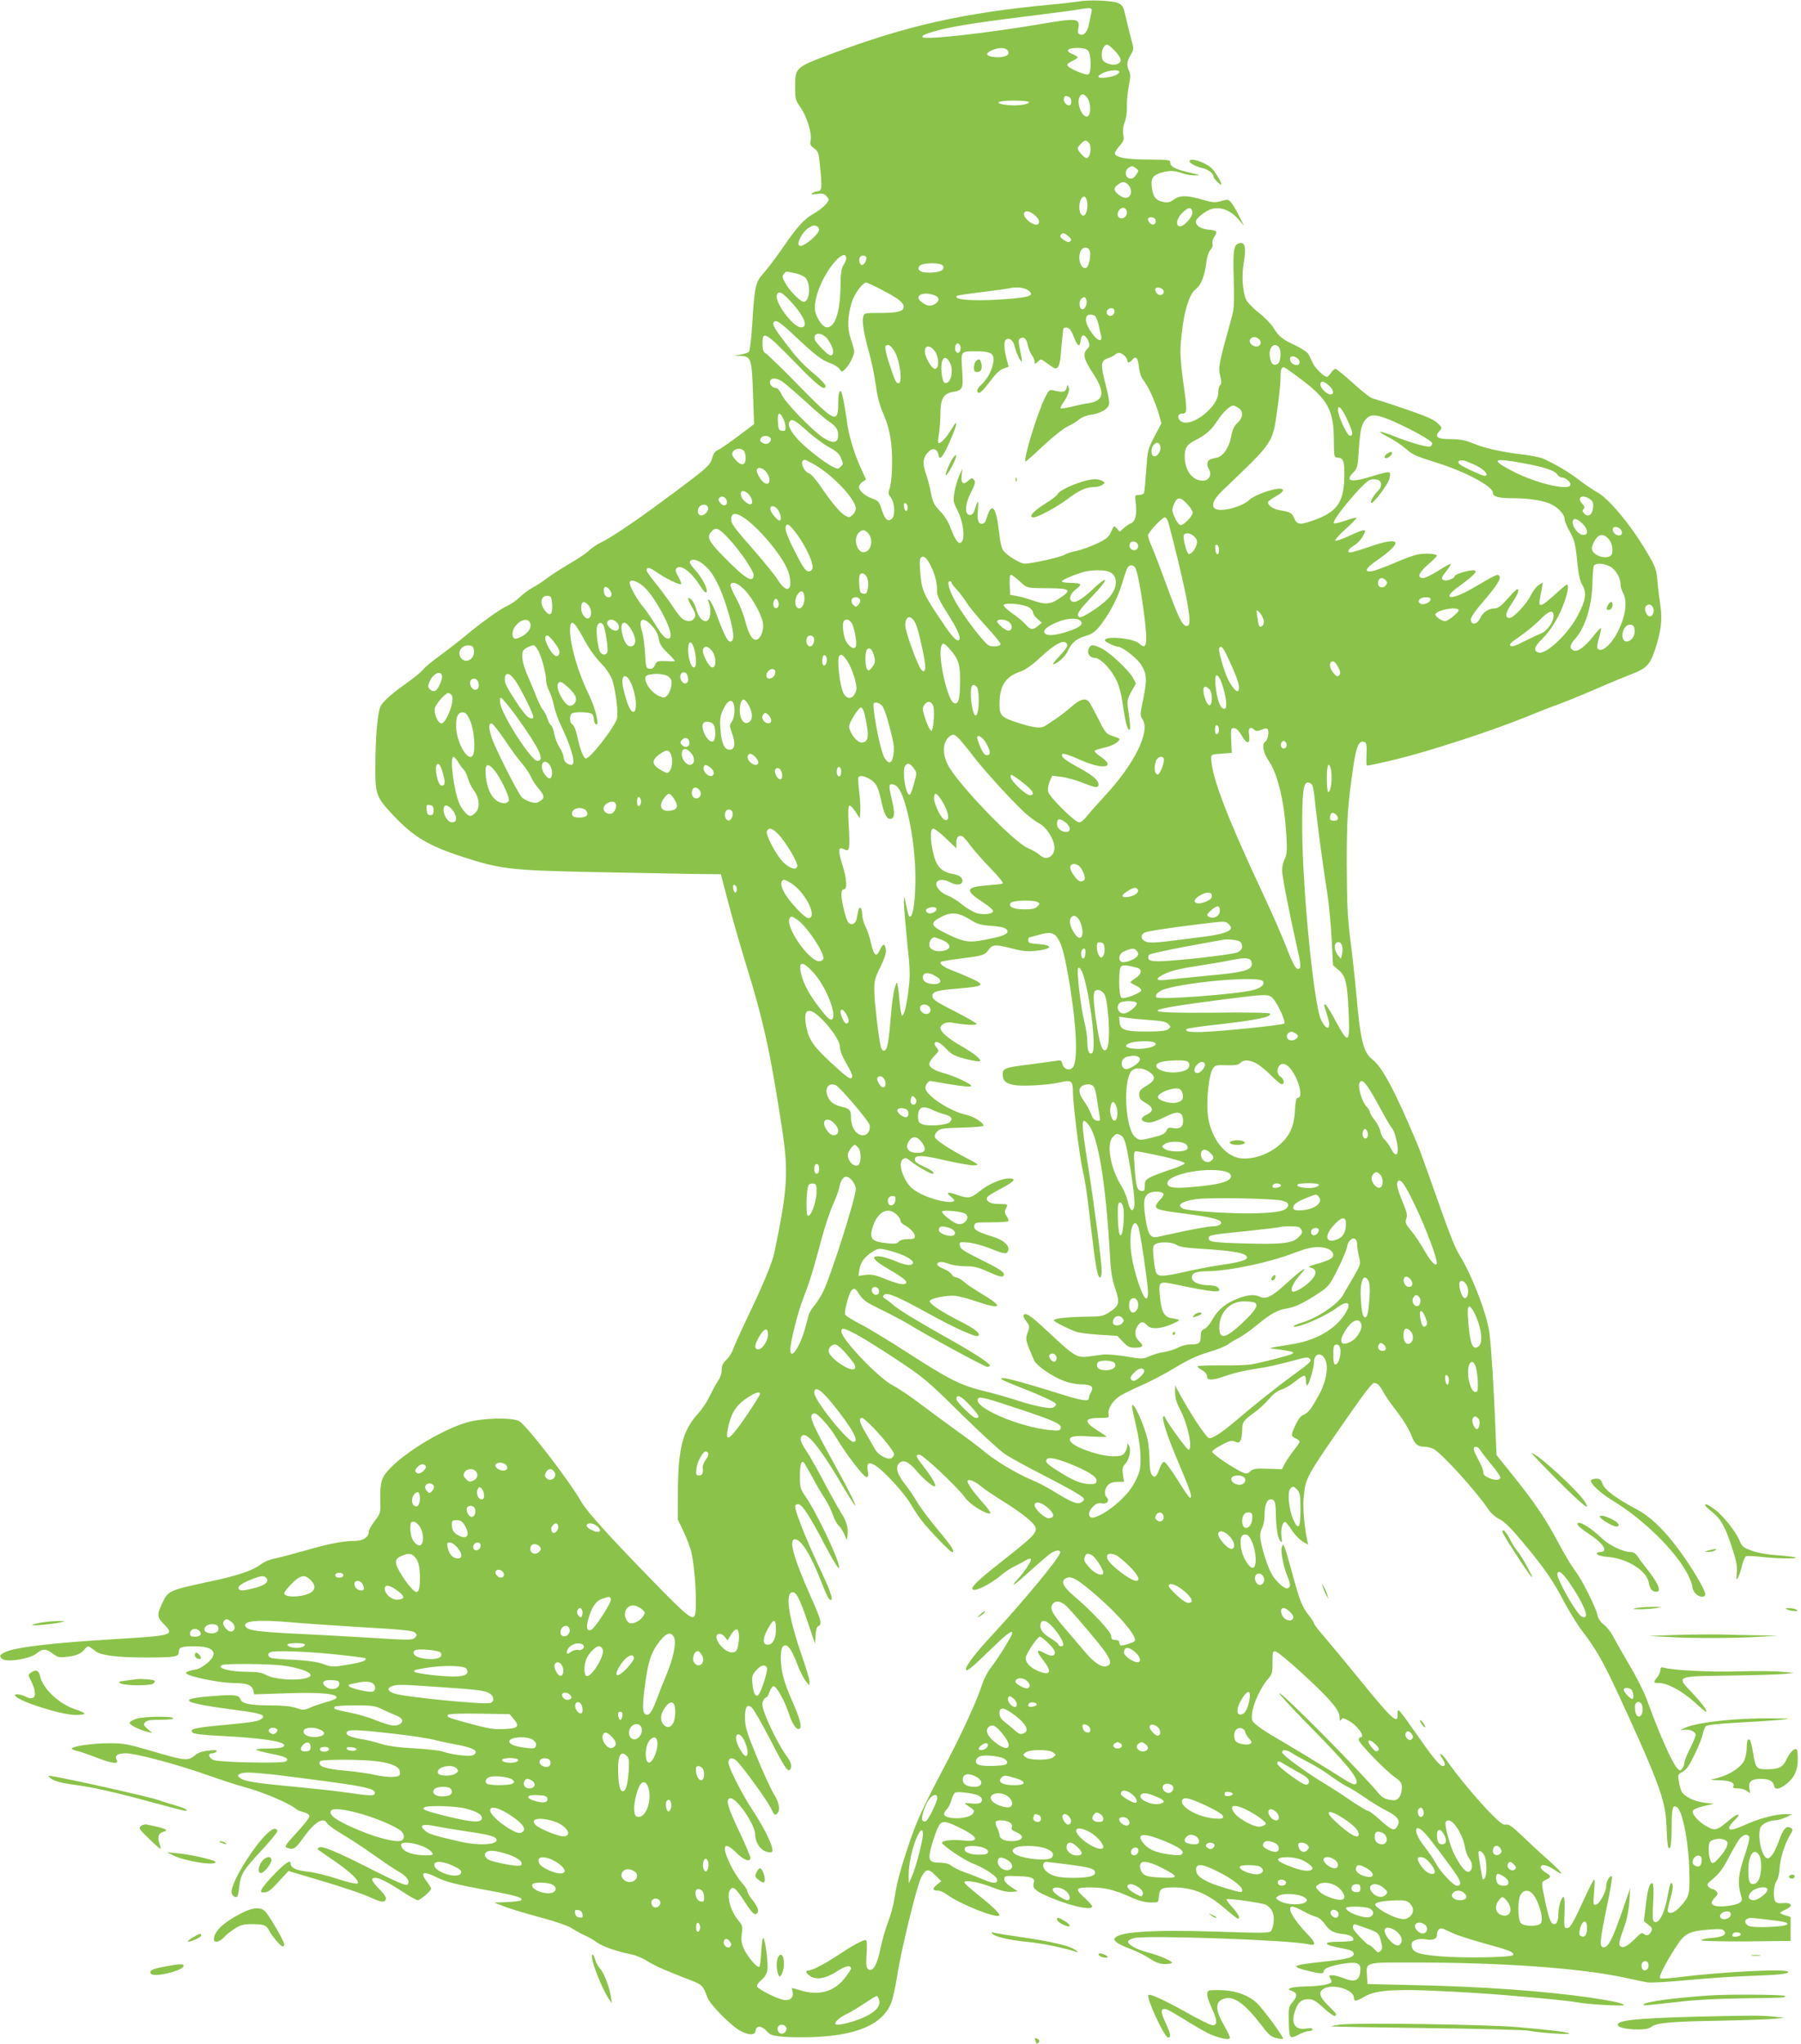 <?xml version="1.0" standalone="no"?>
<!DOCTYPE svg PUBLIC "-//W3C//DTD SVG 20010904//EN"
 "http://www.w3.org/TR/2001/REC-SVG-20010904/DTD/svg10.dtd">
<svg version="1.0" xmlns="http://www.w3.org/2000/svg"
 width="1128pt" height="1280pt" viewBox="0 0 1128 1280"
 preserveAspectRatio="xMidYMid meet">
<g transform="translate(0,1280) scale(0.1,-0.1)"
fill="#8bc34a" stroke="none">
<path d="M6750 12790 c-25 -4 -101 -13 -170 -19 -551 -52 -904 -132 -1383
-312 -219 -83 -217 -81 -217 -213 0 -65 3 -75 34 -119 39 -55 72 -162 63 -206
-5 -25 -2 -33 22 -50 25 -18 29 -28 36 -103 15 -149 14 -163 -15 -166 -14 -2
-29 -8 -35 -13 -6 -7 4 -8 31 -4 31 5 45 3 57 -10 9 -9 17 -20 17 -24 0 -19
-44 -61 -94 -89 -62 -36 -99 -76 -198 -220 -40 -58 -92 -126 -116 -153 -51
-57 -56 -80 -71 -323 -5 -87 -15 -164 -20 -169 -6 -6 -30 -14 -53 -18 l-43 -6
42 -2 c67 -2 72 -15 79 -237 l7 -190 -29 -22 c-96 -74 -182 -135 -201 -142
-14 -6 -26 -23 -33 -50 -12 -45 -34 -64 -302 -262 -183 -136 -330 -234 -390
-263 -26 -12 -61 -36 -78 -52 -17 -17 -69 -52 -116 -79 -47 -27 -113 -69 -146
-94 -34 -25 -77 -53 -97 -63 -20 -11 -54 -36 -76 -57 -22 -21 -56 -45 -75 -53
-44 -18 -169 -108 -275 -197 -44 -36 -114 -90 -155 -120 -41 -29 -85 -65 -98
-81 -13 -16 -54 -50 -90 -76 -104 -73 -161 -123 -178 -155 -19 -37 -33 -195
-33 -378 -1 -177 5 -192 114 -308 122 -130 217 -187 417 -253 250 -82 308 -89
813 -100 248 -5 533 -10 635 -12 l185 -2 47 -180 c26 -99 76 -274 112 -390
106 -341 151 -546 222 -1010 44 -286 38 -385 -47 -794 -13 -61 -73 -205 -177
-421 -38 -80 -74 -161 -81 -181 -6 -20 -25 -49 -41 -64 -22 -21 -30 -38 -30
-65 0 -22 -10 -50 -26 -73 -14 -21 -36 -63 -50 -92 -13 -30 -46 -79 -74 -110
-94 -104 -123 -217 -124 -485 l-1 -175 36 -76 c20 -42 41 -98 48 -125 26 -109
40 -375 21 -404 -16 -25 -54 6 -253 210 -273 280 -421 443 -455 503 -76 134
-343 480 -390 507 -45 25 -239 20 -332 -9 -199 -61 -484 -253 -524 -351 -11
-28 -16 -67 -14 -128 2 -88 1 -89 -35 -137 -20 -26 -37 -56 -37 -66 0 -35 -36
-59 -87 -59 -75 0 -166 -18 -314 -61 -74 -21 -159 -43 -187 -49 -29 -5 -68
-21 -86 -35 -54 -41 -140 -71 -321 -109 -262 -57 -262 -57 -301 -141 -32 -67
-30 -83 12 -126 68 -69 61 -72 -306 -94 -401 -24 -622 -51 -687 -81 -36 -18
-39 -24 -21 -42 25 -25 175 -2 218 34 36 31 58 30 101 -2 30 -23 40 -25 88
-20 61 7 89 19 113 50 13 15 21 18 31 11 8 -5 25 -18 38 -27 36 -26 137 -38
314 -38 186 0 205 4 205 35 0 29 16 35 98 35 121 0 153 -40 83 -103 -24 -21
-55 -39 -78 -43 -62 -11 -73 -21 -38 -34 56 -22 210 -50 277 -50 83 0 116 -12
124 -45 l6 -26 207 7 c209 7 317 -3 308 -29 -2 -6 -31 -18 -66 -27 -34 -10
-80 -25 -101 -35 -36 -16 -42 -16 -86 -1 -33 11 -83 16 -164 16 -125 0 -176
11 -185 40 -8 26 -41 29 -178 18 -231 -18 -187 -43 158 -88 153 -20 184 -31
152 -55 -20 -15 -59 -21 -207 -35 -217 -20 -247 -27 -223 -51 8 -8 72 -15 175
-20 253 -13 398 -34 398 -59 0 -14 -31 -20 -108 -20 -42 0 -72 -4 -67 -8 6 -5
48 -16 94 -25 90 -17 116 -31 91 -48 -21 -14 -416 -6 -453 9 -31 13 -37 42 -8
42 11 0 23 5 27 12 5 8 -8 10 -50 5 -41 -4 -65 -13 -88 -32 -41 -34 -61 -32
-274 31 -142 42 -170 47 -259 47 -102 0 -235 -19 -235 -33 0 -5 15 -12 32 -15
18 -4 72 -22 120 -41 101 -39 144 -45 129 -16 -15 27 5 42 56 42 62 0 323 -69
508 -135 88 -31 192 -65 230 -75 113 -29 288 -103 327 -137 9 -9 32 -18 50
-22 18 -4 34 -14 36 -23 2 -9 -33 -55 -79 -104 -70 -76 -79 -89 -63 -95 40
-16 54 -8 99 56 75 105 131 140 154 96 6 -10 50 -42 98 -70 48 -28 135 -86
193 -127 58 -41 128 -89 157 -105 53 -30 74 -62 54 -82 -8 -8 -69 18 -224 96
-226 115 -316 152 -331 136 -5 -5 -8 -10 -5 -12 2 -2 45 -31 94 -65 111 -75
176 -138 152 -148 -9 -3 -65 10 -125 30 -60 20 -144 41 -187 45 -75 9 -105 24
-105 53 0 23 -34 1 -97 -64 -77 -80 -102 -117 -81 -119 33 -3 47 6 104 68 l61
66 221 -66 c121 -36 250 -80 286 -97 74 -34 94 -37 103 -14 4 10 -10 32 -41
63 -50 51 -57 71 -26 71 27 0 81 -28 176 -90 42 -28 83 -50 90 -50 16 0 84 58
84 72 0 5 -11 24 -25 42 -46 61 -26 72 54 32 60 -31 124 -47 335 -86 170 -31
215 -45 200 -60 -5 -5 -45 -10 -89 -12 l-80 -3 73 -28 c40 -15 142 -45 225
-67 89 -24 166 -51 187 -65 19 -13 55 -33 80 -44 25 -11 61 -32 80 -46 34 -25
116 -54 217 -75 28 -6 73 -25 100 -43 44 -28 114 -59 278 -122 61 -23 70 -33
96 -105 16 -44 152 -181 207 -209 55 -28 90 -28 94 1 5 34 36 34 68 0 24 -27
36 -31 105 -37 43 -4 132 -5 199 -2 266 12 420 80 475 207 12 27 30 109 41
181 22 147 121 554 148 608 29 58 46 62 89 18 l38 -38 -28 -23 c-30 -24 -27
-36 8 -36 12 0 37 -11 56 -25 80 -59 307 -150 327 -131 8 9 -34 51 -130 128
-49 38 -88 74 -88 80 0 18 94 1 176 -32 53 -21 91 -30 118 -28 l41 3 -42 28
c-27 17 -43 35 -43 47 0 23 2 24 95 20 75 -2 99 -13 90 -40 -10 -30 5 -48 63
-75 135 -64 302 -105 302 -74 0 7 -20 30 -45 52 -65 58 -60 67 33 67 90 0 148
-14 252 -60 51 -23 91 -34 125 -34 50 -1 50 -1 53 34 5 53 16 60 91 60 120 0
212 -37 318 -128 85 -72 93 -78 93 -57 0 8 -19 36 -41 60 -23 25 -40 48 -37
51 8 8 224 -23 247 -35 37 -21 54 -57 48 -107 -2 -25 -11 -52 -18 -59 -12 -11
-72 -11 -333 -2 -428 14 -646 -2 -646 -49 0 -15 34 -35 112 -64 29 -11 78 -35
108 -55 40 -26 65 -35 97 -35 24 0 43 4 43 9 0 11 -81 46 -152 64 -68 18 -123
48 -123 67 0 8 17 18 40 23 84 19 988 -13 1089 -39 50 -12 49 7 -2 60 -93 96
-137 176 -97 176 8 0 39 -13 68 -29 28 -16 65 -32 80 -35 16 -4 38 -22 55 -46
30 -43 55 -56 121 -63 42 -5 65 -22 55 -39 -3 -4 -41 -8 -85 -8 -45 0 -79 -4
-79 -10 0 -10 19 -16 109 -34 40 -8 57 -16 59 -28 5 -26 -33 -37 -197 -54
-177 -19 -195 -27 -121 -48 95 -26 130 -30 130 -14 0 20 36 35 115 49 87 15
115 7 115 -30 0 -72 -29 -89 -100 -61 -28 11 -62 20 -75 20 -22 0 -24 -2 -13
-20 7 -10 9 -22 6 -25 -13 -13 -85 -25 -158 -25 -41 -1 -84 -5 -95 -10 -19 -7
-18 -9 8 -19 34 -13 34 -31 2 -70 -24 -28 -25 -36 -23 -125 3 -106 5 -108 65
-76 21 11 48 20 60 20 13 0 23 5 23 11 0 8 -13 9 -38 5 -75 -12 -101 37 -66
124 18 46 38 60 83 60 24 0 46 -13 91 -55 34 -31 65 -53 70 -50 15 9 13 12
-40 64 -60 58 -66 92 -20 111 63 26 180 -13 180 -61 0 -25 13 -24 64 6 83 49
220 53 696 24 210 -13 581 -47 640 -59 56 -12 290 -25 290 -17 0 11 -71 26
-210 47 -284 41 -669 69 -1095 78 l-300 7 -3 47 c-6 92 -17 88 276 88 573 0
1059 -35 1337 -95 61 -13 126 -27 145 -30 19 -3 130 3 245 14 116 11 287 23
380 26 197 7 255 13 255 26 0 22 -413 1 -693 -34 -53 -7 -103 -10 -109 -6 -12
7 32 94 105 206 49 75 80 90 200 99 67 5 85 4 95 -8 19 -24 -6 -38 -82 -45
-38 -3 -63 -10 -58 -15 4 -4 132 -7 283 -6 l274 3 0 75 0 75 -32 10 c-18 5
-33 12 -33 15 0 4 15 13 33 21 49 21 42 45 -12 41 -29 -3 -46 1 -52 10 -15 23
-10 102 7 127 10 13 18 48 20 80 3 62 32 153 65 208 18 29 19 37 8 44 -31 20
-49 0 -80 -86 -24 -68 -53 -109 -72 -102 -34 10 -61 138 -41 192 8 21 56 45
91 45 15 0 46 9 68 19 l40 19 -40 1 c-56 1 -155 -24 -234 -58 -92 -41 -121
-47 -121 -28 0 9 14 30 32 46 49 45 25 50 -28 5 -79 -67 -91 -71 -141 -44 -50
27 -95 75 -91 98 2 10 26 21 68 31 l65 15 -55 6 c-68 7 -138 42 -150 76 -6 14
-13 43 -16 64 -6 35 -4 40 25 54 23 13 41 38 75 109 25 50 48 109 51 129 4 21
13 43 21 49 9 7 86 15 197 21 100 5 218 13 262 17 79 8 79 8 -50 10 -225 2
-467 -25 -540 -59 -38 -17 -38 -18 -9 -13 36 6 74 -11 74 -33 0 -8 -16 -46
-35 -84 -19 -38 -35 -78 -35 -88 0 -10 -6 -26 -13 -36 -13 -17 -14 -17 -31 -1
-32 32 -113 215 -191 430 -18 50 -67 146 -108 215 -41 69 -86 149 -101 177
-14 29 -41 63 -60 78 -21 16 -36 38 -40 58 -10 49 -98 226 -142 282 -21 28
-67 103 -101 169 -81 152 -145 248 -281 418 l-109 136 -7 169 c-9 238 -25 494
-37 592 -14 116 -109 365 -188 491 -30 48 -69 149 -176 455 -37 105 -77 215
-90 245 -139 331 -218 478 -280 526 -56 42 -75 122 -100 406 -9 100 -26 257
-38 348 -17 137 -21 216 -22 465 0 294 5 362 41 614 19 130 36 167 71 154 11
-4 14 -22 12 -74 -2 -37 -1 -70 1 -73 3 -3 86 15 185 39 203 49 602 179 805
262 74 30 167 67 205 80 39 14 147 58 240 98 94 41 196 83 228 95 87 33 112
58 142 149 38 115 47 186 35 273 -6 40 -15 111 -19 158 -8 80 -12 91 -70 188
-100 169 -239 335 -312 372 -20 11 -68 43 -106 72 -62 48 -134 92 -221 133
-18 9 -70 20 -115 26 -150 18 -247 39 -322 69 -60 24 -91 30 -151 30 -83 0
-102 14 -68 51 17 19 17 21 -12 49 -22 22 -72 44 -204 89 -96 33 -187 62 -201
65 -14 3 -70 46 -124 96 -54 49 -104 90 -110 90 -7 0 -20 -11 -29 -25 -9 -14
-21 -25 -25 -25 -18 0 -74 54 -88 85 -8 16 -20 41 -26 54 -7 14 -39 36 -82 57
-84 39 -105 56 -139 111 -14 24 -56 66 -92 95 -37 28 -72 66 -80 83 -22 52
-28 150 -14 230 15 90 9 128 -23 123 -40 -6 -46 -38 -40 -227 4 -158 3 -184
-16 -251 -76 -272 -82 -302 -69 -352 9 -37 9 -51 0 -60 -7 -7 -12 -28 -12 -48
0 -87 -163 -216 -229 -181 -30 17 -28 51 4 51 32 0 32 16 4 210 -14 103 -18
168 -14 225 14 185 50 313 95 345 32 23 57 87 66 170 4 33 14 63 26 76 11 12
16 28 12 38 -3 9 1 27 10 41 24 37 20 42 -36 47 -48 5 -78 24 -78 51 0 19 59
66 98 78 56 16 118 -7 168 -64 l36 -42 -30 60 c-16 33 -39 71 -49 84 -19 23
-22 24 -65 12 -40 -11 -53 -10 -115 8 -97 29 -142 29 -180 2 -24 -18 -37 -21
-66 -16 -48 9 -66 32 -73 92 -7 58 6 76 64 93 50 13 79 12 127 -5 22 -8 58
-14 80 -13 36 0 34 2 -25 15 -91 20 -130 38 -130 63 0 19 -6 20 -137 21 -135
0 -202 12 -210 36 -2 6 10 27 27 47 28 31 31 40 25 75 -4 25 -1 51 9 75 9 22
15 62 14 99 -1 34 4 92 12 129 11 52 11 73 2 93 -17 37 -15 59 9 100 21 35 21
38 6 93 -9 31 -24 93 -34 137 -16 71 -21 82 -48 95 -34 17 -185 23 -255 10z
m85 -72 c-4 -18 -11 -50 -15 -71 -9 -46 -32 -72 -55 -63 -14 5 -16 14 -11 41
12 60 -12 63 -226 26 -340 -58 -731 -102 -749 -84 -8 8 7 17 57 32 95 30 244
55 574 96 157 20 308 39 335 44 95 16 98 15 90 -21z m149 -238 c41 -46 45 -65
16 -80 -26 -14 -85 3 -94 26 -15 38 2 94 28 94 8 0 30 -18 50 -40z m-673 4
c21 -26 -15 -46 -75 -42 -60 4 -71 23 -24 43 44 19 83 19 99 -1z m503 0 c21
-21 23 -142 2 -150 -16 -6 -110 32 -127 52 -9 11 -3 17 25 31 20 9 36 20 36
24 0 3 -13 12 -30 19 -52 21 -37 40 31 40 30 0 53 -6 63 -16z m196 -134 c0
-15 -35 -30 -85 -36 -54 -8 -62 10 -12 31 37 16 97 20 97 5z m-206 -155 c31
-31 32 -125 2 -125 -32 0 -64 87 -45 122 12 22 23 23 43 3z m-110 -1 c20 -8
21 -54 2 -54 -20 0 -39 27 -32 45 6 17 8 17 30 9z m-250 -33 c7 -10 -41 -21
-94 -21 -21 0 -51 3 -69 6 -57 12 -21 24 69 24 49 0 91 -4 94 -9z m374 -253
c22 -22 12 -98 -13 -98 -14 0 -55 46 -55 61 0 11 37 49 48 49 4 0 13 -5 20
-12z m297 -162 c18 -13 18 -15 1 -40 -12 -19 -24 -26 -39 -24 -29 4 -36 47
-11 65 22 16 26 16 49 -1z m-59 -94 c23 -15 35 -51 24 -72 -14 -26 -40 -25
-74 1 -32 25 -33 43 -4 63 25 18 37 19 54 8z m-252 -98 c15 -39 3 -104 -19
-104 -25 0 -34 64 -15 101 13 23 26 24 34 3z m254 -80 c4 -25 -22 -49 -43 -40
-31 12 -9 70 25 64 8 -2 16 -13 18 -24z m410 -2 c5 -30 -59 -98 -83 -89 -25
10 -12 55 26 90 34 31 52 31 57 -1z m-979 -27 c30 -29 23 -60 -11 -50 -35 11
-72 51 -64 70 8 21 42 12 75 -20z m748 -21 c9 -23 -13 -40 -32 -24 -8 7 -15
19 -15 26 0 19 39 18 47 -2z m-2123 -40 c9 -3 16 -14 16 -23 0 -26 -87 -101
-117 -101 -34 0 10 90 55 115 33 17 27 16 46 9z m1577 -63 c18 -15 21 -22 13
-31 -9 -9 -18 -8 -38 5 -27 18 -31 27 -19 38 10 11 19 8 44 -12z m134 -91 c10
-31 -5 -101 -22 -107 -34 -13 -57 63 -33 108 14 25 47 24 55 -1z m-1525 -49
c0 -9 -8 -27 -17 -41 -13 -19 -18 -49 -19 -140 -3 -157 -34 -250 -85 -250 -23
0 -56 43 -71 91 -14 48 7 133 54 222 59 109 138 177 138 118z m125 9 c7 -12
-12 -50 -26 -50 -13 0 -22 27 -15 45 6 17 32 20 41 5z m482 -56 c9 -24 -12
-37 -69 -41 -64 -5 -101 14 -79 41 19 23 139 23 148 0z m-928 -45 c27 -5 57
-19 66 -29 35 -39 27 -150 -11 -150 -22 0 -93 73 -118 122 -17 30 -18 39 -7
52 16 19 9 18 70 5z m547 -106 c101 -52 134 -78 134 -105 0 -28 -40 -38 -150
-38 -97 0 -98 0 -104 -26 -8 -30 5 -107 39 -229 14 -49 32 -137 40 -195 10
-75 24 -128 49 -185 25 -58 38 -108 47 -175 12 -100 7 -249 -11 -295 -8 -22
-6 -31 10 -52 25 -32 28 -114 5 -133 -25 -20 -42 -4 -62 56 -16 52 -22 58 -58
71 -46 16 -85 49 -85 74 0 9 10 23 22 31 l22 15 -36 80 c-38 83 -72 196 -83
279 -7 58 -24 152 -31 177 -11 38 -24 13 -24 -47 0 -143 -15 -137 -245 97
-104 107 -199 198 -209 204 -15 8 -20 22 -20 59 -2 86 18 75 198 -110 148
-153 196 -190 196 -152 0 8 -28 38 -62 67 -76 63 -111 100 -187 199 -67 87
-84 117 -76 130 13 22 37 6 132 -83 127 -120 170 -153 222 -171 24 -8 50 -24
58 -36 15 -21 16 -21 35 -3 25 22 58 86 58 111 0 10 -9 45 -21 78 -23 66 -21
141 5 229 16 53 68 125 91 125 7 0 53 -21 101 -47z m915 -2 c37 -30 15 -40
-102 -51 -210 -19 -373 -11 -346 17 4 3 75 14 159 24 84 10 160 21 168 23 42
11 99 5 121 -13z m847 -4 c5 -25 -28 -34 -44 -12 -7 10 -11 22 -8 27 10 15 49
4 52 -15z m-2346 -54 c92 -96 126 -173 75 -173 -50 0 -168 160 -151 203 10 27
27 20 76 -30z m913 27 c32 -12 30 -39 -3 -56 -28 -14 -48 -10 -81 15 -51 39
11 69 84 41z m950 -30 c7 -23 -12 -63 -28 -57 -17 5 -21 45 -7 63 17 19 27 18
35 -6z m175 -70 c0 -24 -26 -38 -42 -22 -16 16 -2 42 22 42 13 0 20 -7 20 -20z
m-123 -28 c7 -5 17 -28 23 -53 5 -24 12 -56 16 -71 10 -43 -20 -36 -56 14 -33
46 -45 80 -36 103 6 16 33 20 53 7z m-132 -130 c23 -62 39 -71 43 -24 2 20 9
32 18 32 8 0 21 -15 29 -32 12 -30 12 -35 -7 -55 -29 -31 -20 -64 42 -158 73
-113 64 -165 -31 -180 -24 -3 -72 -13 -107 -22 -35 -8 -66 -13 -69 -10 -3 3 4
19 16 35 29 41 42 79 34 99 -6 15 -8 14 -13 -7 -6 -26 -24 -29 -82 -15 -24 6
-29 3 -51 -41 -51 -102 -143 -404 -123 -404 3 0 54 45 111 99 59 55 126 109
153 121 26 12 59 32 73 45 15 12 48 25 74 28 58 8 104 35 111 64 4 12 -6 68
-21 123 -33 126 -31 151 13 166 17 5 37 15 44 22 7 7 19 12 27 12 19 0 51 -29
51 -47 0 -17 15 -17 30 2 24 29 37 16 43 -42 4 -36 14 -66 27 -82 30 -37 77
-139 97 -211 l17 -61 -43 -82 c-42 -80 -44 -86 -52 -212 -5 -71 -11 -136 -14
-142 -2 -7 -16 -13 -31 -13 -27 0 -27 0 -20 -58 7 -65 -4 -109 -31 -119 -10
-3 -30 -17 -44 -30 l-26 -23 -18 20 c-18 20 -18 20 -36 -20 -16 -35 -29 -46
-91 -75 -40 -19 -97 -39 -125 -45 -29 -5 -63 -16 -75 -24 -23 -15 -206 -56
-250 -56 -26 0 -102 45 -131 78 -14 15 -22 51 -31 131 -18 148 -45 179 -75 81
-8 -28 -17 -40 -30 -40 -26 0 -31 20 -26 93 5 62 -1 59 -21 -8 -7 -20 -16 -30
-29 -30 -35 0 -32 67 6 141 27 53 30 66 19 79 -12 14 -15 13 -36 -6 -31 -29
-47 -16 -41 35 l5 41 -20 -43 c-10 -24 -24 -70 -30 -102 -9 -56 -8 -63 15
-108 46 -88 56 -212 17 -212 -14 0 -36 37 -59 100 -13 34 -38 74 -64 100 -37
38 -45 55 -56 110 -6 36 -21 93 -33 127 -23 67 -17 102 23 139 24 22 52 9 57
-25 6 -40 26 -16 69 80 49 110 57 158 14 84 -32 -55 -76 -101 -84 -88 -3 4 -1
28 3 53 5 25 9 82 10 126 0 98 19 130 81 140 59 10 63 20 55 138 -8 121 -11
116 95 116 91 0 112 -18 98 -81 -12 -50 -37 -94 -73 -128 -29 -27 -34 -51 -12
-51 8 0 37 31 65 69 35 48 60 73 84 82 l34 12 -13 51 c-18 68 -18 115 1 122
22 9 43 -12 51 -49 8 -38 43 -108 44 -88 0 8 -5 41 -12 73 -10 49 -10 61 1 68
23 14 40 0 47 -38 4 -21 15 -49 25 -64 11 -14 19 -34 19 -44 0 -16 1 -16 20 1
18 17 21 17 42 1 69 -49 68 -49 82 -37 9 7 17 41 20 84 3 40 8 88 10 107 2 19
4 41 5 48 1 8 10 12 23 10 16 -2 27 -17 43 -56z m-1538 -21 c30 -44 39 -79 24
-94 -8 -8 -23 0 -56 33 -25 24 -48 52 -51 62 -16 51 49 50 83 -1z m2697 6 c21
-15 12 -47 -14 -47 -29 0 -53 29 -39 46 14 17 30 18 53 1z m-1870 -42 c7 -18
-2 -45 -15 -45 -5 0 -12 7 -15 15 -7 18 2 45 15 45 5 0 11 -7 15 -15z m-405
-48 c30 -61 43 -187 19 -187 -17 0 -23 14 -63 137 -15 45 -23 87 -20 93 14 22
41 4 64 -43z m2399 41 c19 -19 15 -96 -6 -107 -26 -14 -42 0 -48 41 -10 58 23
97 54 66z m-2160 -19 c34 -35 38 -119 7 -119 -16 0 -51 54 -60 92 -12 49 19
65 53 27z m2286 -61 c16 -26 -5 -44 -33 -29 -29 16 -29 54 0 49 12 -2 27 -11
33 -20z m-2190 -10 c34 -48 13 -150 -28 -135 -16 6 -27 102 -15 135 11 28 24
28 43 0z m2203 -112 c169 -127 206 -195 207 -376 1 -114 1 -115 25 -116 33 -2
41 -20 41 -101 0 -168 -38 -231 -170 -283 -105 -40 -126 -39 -144 4 -15 35
-24 40 -93 51 -42 7 -80 36 -69 54 4 5 24 20 46 32 89 50 39 66 -75 25 -37
-13 -77 -33 -88 -45 -49 -46 -179 -80 -216 -57 -28 18 -11 60 47 115 323 309
311 292 342 506 11 77 20 165 20 196 0 54 5 69 21 69 5 0 52 -33 106 -74z
m-3244 -18 c18 -13 83 -69 145 -125 61 -57 130 -115 152 -129 41 -27 54 -53
48 -95 -5 -36 -40 -35 -95 2 -73 50 -235 219 -257 267 -12 26 -26 42 -36 42
-23 0 -44 26 -36 45 8 22 43 18 79 -7z m3421 -23 c30 -27 34 -55 9 -55 -23 0
-63 39 -63 62 0 25 22 23 54 -7z m-566 -141 c31 -21 28 -59 -7 -92 -22 -20
-32 -42 -40 -86 -13 -68 -49 -123 -89 -132 -15 -3 -33 -7 -40 -10 -19 -6 -26
-35 -14 -55 25 -40 8 -79 -35 -79 -65 0 -113 64 -113 151 0 54 13 75 63 100
68 34 105 67 141 123 34 53 79 96 100 96 6 0 22 -7 34 -16z m677 -66 c39 -81
44 -111 18 -106 -17 3 -73 125 -73 160 0 37 22 16 55 -54z m-3530 2 c8 -16 15
-41 15 -55 0 -22 -4 -26 -22 -23 -20 3 -23 10 -26 56 -3 59 9 68 33 22z m3836
-25 c119 -54 229 -117 229 -131 0 -7 -4 -16 -10 -19 -14 -9 -113 18 -220 60
-51 20 -94 34 -97 31 -3 -2 22 -18 55 -35 33 -17 80 -48 104 -69 49 -42 56
-45 203 -92 177 -56 345 -146 345 -186 0 -24 36 -34 122 -34 105 0 200 -15
248 -40 44 -23 80 -64 80 -93 0 -11 13 -43 29 -71 33 -59 38 -76 51 -208 7
-67 16 -107 31 -133 28 -47 21 -95 -29 -189 -62 -119 -202 -250 -248 -232 -32
12 -25 36 28 88 56 56 106 140 138 234 20 56 26 104 14 104 -3 0 -38 -29 -77
-65 -83 -75 -103 -82 -93 -30 3 19 9 51 13 71 l6 36 -27 -17 c-15 -10 -37 -39
-49 -64 -24 -52 -108 -141 -132 -141 -32 0 -27 31 14 92 39 58 50 88 33 88 -4
0 -31 -27 -60 -60 -40 -45 -60 -60 -80 -60 -40 -1 -73 -23 -91 -61 -19 -40
-54 -47 -59 -12 -2 15 21 49 77 115 88 102 116 147 100 163 -11 11 -21 6 -164
-78 -137 -80 -203 -72 -87 11 114 83 132 109 65 98 -47 -8 -93 -26 -93 -36 0
-12 -49 -30 -65 -24 -21 8 -19 16 15 59 17 21 28 40 26 43 -3 2 -38 -16 -77
-42 -40 -25 -83 -46 -96 -46 -40 0 -27 35 32 85 30 26 55 51 55 55 0 12 -71
17 -118 8 -24 -4 -91 -28 -149 -54 -58 -25 -121 -48 -139 -51 -54 -9 -42 18
29 67 172 119 152 155 -48 85 -55 -19 -108 -35 -117 -35 -25 0 -13 23 23 44
17 10 39 32 50 50 35 58 27 59 -82 10 -43 -21 -83 -34 -86 -30 -4 4 25 37 65
73 40 36 71 68 68 70 -3 3 -35 -5 -70 -18 -36 -12 -69 -20 -72 -16 -17 16 186
259 227 272 11 4 31 4 45 1 31 -8 32 -45 3 -72 -26 -24 -53 -74 -39 -74 15 0
99 111 111 148 6 20 7 38 2 43 -5 5 -48 -4 -101 -21 -137 -44 -182 -37 -126
21 26 27 28 36 35 148 9 129 17 159 50 192 29 29 72 22 180 -26z m-3686 -54
c41 -37 103 -83 136 -101 45 -24 65 -41 75 -66 17 -41 17 -39 -2 -58 -14 -14
-18 -14 -47 0 -55 28 -161 111 -215 167 -50 54 -71 95 -57 116 13 22 36 9 110
-58z m-228 -47 c6 -15 -11 -34 -32 -34 -5 0 -16 4 -24 9 -21 14 -5 41 24 41
14 0 28 -7 32 -16z m2441 -56 c3 -27 -23 -61 -42 -55 -18 6 -19 53 0 71 21 22
38 16 42 -16z m-2610 -20 c7 -7 12 -27 12 -45 0 -49 -26 -54 -62 -14 -23 26
-26 35 -18 51 12 22 50 26 68 8z m454 -94 c116 -71 248 -214 248 -269 0 -12
-9 -30 -20 -40 -18 -16 -23 -17 -45 -5 -30 16 -84 79 -154 182 -29 43 -62 80
-72 83 -40 13 -64 85 -28 85 6 0 38 -16 71 -36z m4138 -2 c51 -25 79 -62 48
-62 -15 0 -136 56 -155 72 -20 16 -4 30 26 24 14 -4 51 -19 81 -34z m286 18
c133 -24 201 -46 217 -71 7 -11 19 -19 28 -19 26 0 63 -35 54 -50 -21 -34
-231 19 -369 93 -132 69 -115 81 70 47z m-4737 -56 c34 -44 23 -93 -15 -66
-18 13 -44 56 -44 74 0 27 35 22 59 -8z m-99 -154 c26 -48 3 -65 -37 -28 -22
21 -30 48 -17 61 10 9 42 -10 54 -33z m-151 -19 c15 -28 -11 -48 -33 -26 -17
18 -20 28 -9 38 12 13 32 7 42 -12z m5409 3 c18 -12 22 -24 20 -51 -4 -46 -30
-65 -55 -40 -13 13 -14 20 -5 29 9 9 7 17 -9 34 -36 39 3 61 49 28z m-2522
-31 c19 -20 34 -44 34 -53 0 -23 -58 -82 -77 -78 -10 2 -26 24 -36 49 -18 41
-18 48 -4 82 20 47 40 47 83 0z m-1751 -21 c0 -31 -19 -28 -23 4 -3 18 0 25
10 22 7 -3 13 -14 13 -26z m-1251 1 c9 -22 -27 -58 -48 -50 -19 7 -21 38 -4
55 17 17 45 15 52 -5z m440 -18 c17 -26 22 -65 8 -65 -11 0 -48 41 -55 62 -12
35 24 38 47 3z m-182 -72 c106 -89 227 -245 248 -322 30 -109 -11 -135 -68
-43 -16 26 -78 103 -138 172 -146 167 -154 178 -154 211 0 46 43 39 112 -18z
m2627 -10 c81 -307 131 -538 131 -604 0 -31 -4 -39 -18 -39 -26 0 -51 50 -126
256 -36 99 -77 206 -91 238 -14 31 -25 63 -25 72 0 19 88 114 106 114 7 0 18
-17 23 -37z m2592 -2 c37 -37 39 -71 5 -71 -28 0 -66 46 -66 79 0 30 26 26 61
-8z m-4862 -160 c43 -83 51 -128 26 -137 -24 -10 -40 10 -99 127 -53 104 -66
146 -48 163 12 13 78 -70 121 -153z m5101 124 c19 -23 5 -46 -22 -36 -30 11
-38 51 -10 51 11 0 25 -7 32 -15z m-5589 -55 c67 -70 159 -204 159 -230 0 -56
-52 -25 -182 108 -102 103 -114 128 -81 164 26 29 44 22 104 -42z m873 34 c39
-38 25 -115 -21 -122 -44 -7 -71 81 -36 120 20 22 37 23 57 2z m2047 -25 c15
-15 19 -28 14 -47 -7 -31 -33 -62 -49 -62 -13 0 -40 105 -31 120 10 17 44 11
66 -11z m2589 -9 c22 -22 33 -57 28 -91 -7 -54 -128 -26 -128 29 0 9 9 32 20
50 23 37 51 41 80 12z m-2942 -46 c4 -26 -26 -40 -45 -21 -8 7 -11 21 -7 31 9
24 48 17 52 -10z m507 -27 c0 -39 -19 -38 -23 2 -3 24 0 32 10 29 7 -3 13 -17
13 -31z m-1791 -133 c15 -37 25 -80 24 -106 -1 -50 7 -66 86 -192 52 -83 70
-136 46 -136 -18 0 -50 39 -130 161 -89 134 -99 161 -107 273 -4 60 -3 80 8
87 20 12 43 -15 73 -87z m-1405 9 c44 -49 87 -145 125 -277 33 -113 37 -169
13 -174 -19 -4 -40 37 -91 175 -15 39 -34 77 -41 83 -13 10 -13 8 -4 -18 6
-17 9 -47 7 -68 -6 -72 -66 -51 -87 30 -6 23 -20 51 -31 61 -28 25 -26 3 6
-50 20 -36 23 -48 14 -64 -12 -23 -40 -27 -71 -10 -11 5 -39 40 -63 77 -24 37
-71 101 -104 142 -34 41 -62 80 -62 87 0 24 18 21 62 -10 53 -38 146 -83 154
-75 3 4 -5 24 -18 47 -17 30 -20 43 -11 52 26 26 89 -19 144 -104 27 -42 40
-55 45 -44 7 20 -28 88 -71 136 -37 41 -43 57 -22 64 24 8 68 -16 106 -60z
m5649 17 c34 -21 62 -71 62 -112 0 -13 7 -36 16 -53 28 -53 16 -142 -33 -240
-43 -86 -107 -138 -128 -105 -4 6 1 35 10 66 9 31 14 58 12 61 -3 2 -25 -22
-50 -54 -50 -63 -96 -97 -120 -87 -29 11 -27 34 8 73 64 70 107 212 109 356 1
50 5 96 9 103 12 18 68 14 105 -8z m-2980 -2 c14 -17 37 -135 56 -283 26 -198
20 -241 -29 -195 -35 33 -215 50 -215 20 0 -9 63 -40 82 -40 25 0 113 -67 141
-107 39 -57 43 -96 18 -217 -21 -99 -21 -107 -5 -131 50 -76 -51 -280 -236
-479 -50 -54 -102 -113 -116 -132 -15 -19 -35 -34 -46 -34 -25 0 -185 158
-193 191 -4 16 0 42 9 64 l16 37 57 -7 c32 -4 91 -20 131 -36 86 -34 102 -36
102 -11 0 27 -40 60 -137 112 -52 28 -89 54 -91 65 -3 15 1 17 25 11 15 -4 59
-21 96 -38 142 -62 221 -43 115 27 -22 15 -36 30 -32 34 5 4 34 13 65 20 50
10 101 43 88 56 -3 2 -23 10 -44 17 -37 12 -44 21 -85 104 -25 50 -52 99 -59
108 -22 27 -56 18 -107 -27 -27 -24 -69 -57 -93 -73 -24 -16 -55 -37 -70 -47
-31 -21 -66 -18 -177 17 -102 33 -114 45 -114 115 0 115 36 172 128 204 34 12
73 39 124 86 99 93 158 122 172 85 4 -10 -12 -34 -46 -70 -28 -30 -47 -54 -43
-54 23 0 75 45 90 78 27 57 54 81 111 98 41 12 61 25 89 59 59 73 114 175 141
265 14 47 30 93 35 103 11 20 32 22 47 5z m-164 -28 c63 -23 59 -107 -8 -173
-51 -50 -162 -121 -176 -112 -22 14 -6 39 82 132 106 111 104 139 -2 39 -70
-66 -112 -88 -132 -68 -15 15 0 49 33 73 16 11 27 25 24 30 -4 5 -31 9 -61 9
-30 0 -54 4 -54 9 0 9 80 43 140 60 47 12 123 13 154 1z m-1511 -43 c5 -15 6
-44 2 -63 -5 -29 -10 -35 -28 -32 -19 3 -22 10 -25 52 -2 27 -1 55 2 63 9 23
38 11 49 -20z m953 -17 c49 -45 40 -43 189 -44 129 -1 139 -11 61 -63 -57 -39
-90 -41 -172 -12 -32 11 -76 23 -98 27 l-39 7 -3 63 c-2 39 1 62 8 62 6 0 30
-18 54 -40z m2294 5 c10 -12 10 -18 0 -30 -25 -30 -61 -7 -46 30 3 8 12 15 19
15 8 0 20 -7 27 -15z m-4638 -49 c63 -63 158 -238 158 -291 0 -22 -4 -26 -22
-23 -15 2 -37 27 -71 83 -27 43 -61 93 -76 111 -41 46 -94 143 -87 159 8 21
59 1 98 -39z m1918 34 c0 -5 15 -25 33 -43 17 -19 44 -54 59 -78 14 -24 69
-91 122 -149 53 -57 95 -109 93 -115 -5 -14 -53 -18 -76 -6 -27 15 -138 158
-195 253 -47 77 -70 148 -47 148 6 0 11 -4 11 -10z m-1294 -47 c53 -56 114
-172 114 -219 0 -40 -17 -81 -38 -89 -27 -10 -52 29 -73 110 -10 42 -37 111
-60 151 -22 41 -37 78 -34 84 13 22 47 8 91 -37z m-836 -25 c0 -28 -38 -23
-46 6 -3 14 -3 30 1 36 10 16 45 -17 45 -42z m1208 -16 c4 -36 -13 -72 -32
-72 -28 0 -34 54 -10 88 21 30 38 23 42 -16z m-1580 -46 c4 -65 -12 -80 -44
-41 -38 47 -26 100 21 93 16 -2 21 -12 23 -52z m1929 28 c3 -8 -2 -23 -11 -32
-15 -15 -17 -15 -32 0 -21 21 -11 48 16 48 11 0 23 -7 27 -16z m3573 3 c0 -21
-49 -40 -66 -26 -11 9 -11 15 -3 25 15 18 69 18 69 1z m-4085 -18 c9 -26 -10
-48 -26 -32 -12 12 -3 53 11 53 5 0 12 -9 15 -21z m-1190 -19 c21 -23 23 -69
4 -81 -19 -12 -49 25 -49 60 0 45 16 53 45 21z m2760 -14 c14 -9 25 -23 25
-32 0 -8 12 -26 28 -40 l27 -24 -24 -20 c-32 -27 -48 -25 -79 11 -15 17 -53
49 -85 70 -32 23 -55 45 -51 51 10 16 129 4 159 -16z m3910 -6 c7 -23 -4 -50
-21 -50 -22 0 -40 46 -25 64 15 18 38 11 46 -14z m-1220 -9 c7 -12 -64 -71
-85 -71 -19 0 -60 28 -60 41 0 26 130 53 145 30z m-1221 -62 c4 -17 1 -31 -8
-38 -18 -15 -22 -7 -31 54 -7 50 -7 50 13 30 11 -11 22 -32 26 -46z m1816 23
c0 -39 -43 -97 -82 -111 -18 -7 -65 -29 -105 -49 -53 -28 -75 -34 -83 -26 -9
9 6 23 57 57 37 25 93 71 123 101 61 63 90 72 90 28z m-3995 -48 c15 -32 46
-164 58 -245 7 -50 -6 -69 -27 -37 -27 42 -96 235 -96 270 0 64 37 71 65 12z
m1036 14 c12 -19 -7 -35 -64 -56 -98 -36 -167 -39 -167 -7 0 19 40 44 104 67
54 19 114 18 127 -4z m-3453 -5 c14 -26 -3 -60 -40 -83 -49 -29 -68 -26 -68
11 0 59 85 115 108 72z m547 -3 c19 -21 14 -50 -9 -50 -24 0 -60 35 -53 53 9
23 40 21 62 -3z m219 -20 c24 -26 38 -54 42 -82 6 -32 18 -52 58 -90 28 -26
46 -49 41 -49 -6 -1 -33 -1 -61 1 -45 1 -51 -1 -62 -25 -9 -19 -18 -25 -35
-23 -21 3 -22 9 -27 98 -3 52 -12 114 -19 137 -26 79 6 96 63 33z m1250 18
c18 -28 36 -132 25 -149 -11 -18 -36 -4 -59 33 -19 32 -28 117 -13 131 13 13
33 7 47 -15z m991 2 c19 -21 14 -50 -9 -50 -20 0 -77 50 -70 61 10 16 60 9 79
-11z m-2678 -84 c46 -85 71 -121 132 -186 22 -24 47 -64 56 -89 20 -63 38
-198 30 -237 -9 -50 -167 -254 -196 -254 -14 0 -37 59 -53 137 -8 38 -21 70
-30 75 -21 12 -21 64 0 72 27 10 110 6 122 -6 7 -7 12 -22 12 -34 0 -13 5 -26
12 -30 26 -17 -2 102 -46 191 -64 129 -115 304 -116 396 0 75 23 64 77 -35z
m130 72 c13 -17 34 -153 27 -172 -7 -19 -28 -21 -43 -3 -16 21 -32 147 -20
169 11 21 23 23 36 6z m178 -33 c32 -53 31 -98 -2 -103 -25 -4 -47 30 -58 90
-13 71 22 79 60 13z m6283 -2 c6 -62 -69 -101 -76 -40 -5 39 23 79 51 75 17
-2 23 -11 25 -35z m-6771 -70 c36 -47 44 -66 32 -84 -13 -21 -40 0 -67 54 -22
42 -23 67 -2 67 4 0 21 -17 37 -37z m1628 26 c12 -19 -4 -61 -23 -57 -30 6
-28 68 2 68 8 0 18 -5 21 -11z m-744 -85 c13 -60 11 -104 -6 -104 -16 0 -35
58 -35 111 0 65 25 60 41 -7z m1599 9 c54 -61 65 -96 63 -211 -1 -104 -11
-136 -38 -125 -41 15 -103 295 -79 357 9 24 18 20 54 -21z m-2982 -6 c7 -56
-52 -88 -82 -46 -25 37 7 82 54 77 19 -2 26 -10 28 -31z m398 7 c22 -32 54
-148 54 -192 0 -19 9 -51 20 -71 10 -20 24 -61 30 -92 6 -31 27 -90 47 -130
63 -132 92 -239 62 -239 -25 0 -49 22 -49 46 0 13 -11 41 -25 62 -14 21 -29
60 -34 87 -5 27 -14 51 -20 53 -5 2 -15 20 -22 40 -6 20 -19 46 -29 57 -9 11
-26 45 -38 75 -11 30 -37 91 -56 135 -34 77 -44 136 -28 162 7 11 46 31 64 32
4 1 15 -10 24 -25z m1093 -10 c28 -35 29 -104 3 -104 -22 0 -68 90 -59 114 9
24 33 19 56 -10z m3231 -41 c47 -100 70 -161 70 -188 0 -46 -31 -22 -69 51
-25 51 -63 183 -55 195 12 19 24 6 54 -58z m-2221 26 c16 -45 14 -63 -9 -90
-17 -21 -21 -22 -30 -9 -11 17 -13 89 -4 114 10 26 31 18 43 -15z m-291 -50
c-5 -35 -28 -36 -28 -1 0 16 3 32 7 36 11 11 25 -10 21 -35z m127 4 c32 -48
66 -153 58 -184 -13 -53 -52 -66 -77 -26 -25 39 -47 222 -29 240 12 13 22 7
48 -30z m3077 -43 c14 -26 15 -37 6 -48 -10 -12 -16 -10 -35 12 -23 27 -30 56
-16 70 12 12 28 0 45 -34z m-3527 -20 c3 -5 1 -19 -5 -30 -14 -25 -50 -27 -50
-2 0 33 40 56 55 32z m-2087 -32 c5 -24 -25 -87 -43 -95 -9 -3 -24 1 -32 10
-14 13 -14 20 -3 47 21 51 71 75 78 38z m1536 6 c12 -32 6 -54 -14 -54 -21 0
-38 40 -25 59 9 16 32 13 39 -5z m-1067 -51 c37 -59 103 -194 103 -212 0 -19
-26 -12 -47 12 -37 41 -121 172 -128 199 -4 16 -5 35 -1 43 11 29 37 14 73
-42z m953 37 c17 -17 19 -28 14 -58 -3 -20 -14 -46 -24 -56 -17 -17 -22 -18
-50 -6 -64 26 -116 122 -72 133 49 13 113 6 132 -13z m-226 -69 c23 -68 25
-144 5 -149 -19 -4 -42 47 -64 141 -25 106 25 112 59 8z m3677 57 c17 -33 39
-118 39 -156 0 -27 -4 -33 -17 -30 -22 4 -42 63 -50 146 -6 65 5 82 28 40z
m-4645 -22 c7 -29 -1 -46 -21 -46 -19 0 -37 34 -29 54 10 25 43 19 50 -8z
m564 -32 c22 -20 43 -47 46 -60 7 -28 -11 -54 -37 -54 -33 0 -92 111 -74 139
10 18 23 13 65 -25z m2558 4 c7 -7 12 -41 12 -82 0 -67 -11 -108 -25 -94 -11
11 -25 81 -25 129 0 58 12 73 38 47z m1456 -14 c9 -9 16 -32 16 -54 0 -66 -28
-60 -47 10 -15 56 -1 76 31 44z m-4745 -38 c22 -27 -33 -176 -64 -176 -23 0
-49 62 -41 96 7 28 66 94 84 94 5 0 15 -6 21 -14z m402 -128 c147 -204 185
-283 134 -283 -37 0 -219 282 -232 359 -3 23 -2 36 5 36 6 0 48 -51 93 -112z
m1460 62 c23 -42 24 -83 4 -100 -36 -30 -71 26 -60 98 8 53 29 54 56 2z m-97
14 c11 -30 6 -90 -10 -113 -16 -22 -16 -27 0 -72 24 -65 19 -104 -14 -104 -34
0 -52 41 -58 132 -4 62 -1 81 19 123 24 51 51 65 63 34z m1252 -18 c9 -36 0
-149 -12 -153 -12 -4 -54 105 -54 138 0 24 27 49 45 42 9 -3 18 -15 21 -27z
m-322 5 c16 -18 38 -89 68 -217 14 -60 2 -139 -21 -139 -8 0 -23 14 -32 30
-18 31 -53 186 -65 288 -6 52 -5 57 13 57 11 0 28 -9 37 -19z m-115 -33 c5
-13 14 -53 20 -91 14 -78 4 -107 -34 -107 -27 0 -71 56 -77 98 -3 22 58 120
75 122 4 0 11 -10 16 -22z m-2462 -68 c22 -54 31 -167 17 -204 -24 -63 -105
67 -107 172 -2 66 13 95 47 90 15 -2 27 -19 43 -58z m1883 8 c0 -25 -36 -23
-50 3 -9 15 -8 24 1 35 10 13 14 12 30 -2 11 -10 19 -25 19 -36z m-360 -27
c15 -30 13 -98 -5 -104 -32 -13 -84 90 -58 116 13 14 53 6 63 -12z m-1308 -96
c36 -55 85 -121 108 -147 22 -26 47 -63 55 -83 8 -19 28 -49 43 -67 42 -49 46
-65 16 -84 -21 -14 -31 -15 -63 -6 -21 7 -45 20 -53 29 -27 30 -165 304 -188
372 -21 64 -21 96 2 89 7 -3 43 -49 80 -103z m4473 65 c0 -13 -6 -25 -12 -27
-9 -3 -13 6 -13 27 0 21 4 30 13 28 6 -3 12 -15 12 -28z m141 -35 c36 -63 57
-57 46 13 -5 34 12 44 35 21 9 -9 20 -9 43 1 17 7 33 10 37 6 14 -13 6 -67
-12 -80 -24 -18 -14 -70 25 -127 54 -80 96 -262 107 -465 5 -91 3 -117 -11
-144 -9 -18 -16 -50 -16 -71 0 -37 48 -281 96 -493 18 -77 22 -112 14 -120
-18 -18 -38 14 -84 134 -24 63 -93 221 -154 350 -216 462 -310 707 -316 825
-1 30 -1 30 64 35 l65 5 -4 78 c-3 72 -2 77 17 77 14 0 30 -15 48 -45z m-1764
-27 c16 -18 56 -67 87 -108 74 -96 274 -314 337 -365 26 -22 61 -46 78 -55 17
-8 44 -37 60 -63 37 -60 40 -112 8 -138 -25 -19 -45 -16 -77 12 -11 10 -42 27
-68 38 -91 39 -452 416 -503 526 -34 71 -28 141 13 173 24 18 31 15 65 -20z
m165 -23 c28 -49 29 -75 4 -75 -13 0 -25 15 -40 49 -11 27 -21 55 -21 61 0 25
36 3 57 -35z m-1859 7 c4 -28 -24 -40 -45 -19 -14 13 -14 19 -3 32 18 22 44
15 48 -13z m3739 -8 c8 -21 -13 -42 -28 -27 -13 13 -5 43 11 43 6 0 13 -7 17
-16z m-3725 -65 c24 -31 17 -69 -12 -69 -23 0 -50 36 -50 66 0 43 31 44 62 3z
m-132 2 c14 -28 12 -84 -4 -107 -14 -19 -15 -19 -51 0 -64 35 -68 65 -12 104
39 27 53 28 67 3z m530 -21 c25 -25 26 -50 2 -50 -25 0 -56 35 -49 55 8 20 23
19 47 -5z m-1861 -32 c11 -18 27 -40 36 -49 9 -9 21 -34 26 -55 6 -22 22 -54
36 -73 35 -46 41 -109 13 -138 -11 -13 -27 -23 -34 -23 -18 0 -53 40 -70 80
-35 84 -60 290 -36 290 6 0 19 -15 29 -32z m4421 12 c0 -28 -27 -90 -38 -90
-21 0 -27 44 -12 84 12 32 50 36 50 6z m-3845 -34 c19 -29 16 -81 -4 -81 -8 0
-23 15 -34 32 -33 57 3 102 38 49z m-669 -57 c14 -54 12 -69 -11 -69 -23 0
-47 115 -28 133 12 12 25 -10 39 -64z m2948 38 c19 -25 19 -28 1 -92 -9 -36
-21 -68 -26 -71 -25 -15 -52 154 -29 181 16 20 29 16 54 -18z m-2629 -9 c39
-46 99 -172 92 -192 -4 -9 -15 -16 -26 -16 -60 0 -104 59 -117 157 -11 87 6
104 51 51z m1353 16 c28 -19 30 -54 3 -54 -23 0 -52 36 -44 56 7 18 13 18 41
-2z m3886 -6 c13 -51 3 -148 -15 -148 -5 0 -9 38 -9 85 0 81 11 110 24 63z
m-3066 -29 c-1 -13 -7 -23 -13 -22 -13 3 -18 30 -11 50 10 24 29 1 24 -28z
m-370 -7 c2 -24 -1 -32 -13 -32 -17 0 -39 46 -29 61 13 21 39 3 42 -29z m1530
-71 c45 -38 54 -61 22 -61 -25 0 -120 90 -120 114 0 18 1 18 28 0 15 -9 46
-33 70 -53z m-990 45 c47 -24 62 -50 81 -140 19 -90 38 -123 65 -113 20 8 20
43 1 122 -20 85 -19 97 6 93 33 -5 56 -43 83 -140 34 -118 57 -285 59 -421 3
-163 -16 -288 -39 -265 -4 4 -12 36 -19 70 -12 62 -13 62 -14 19 0 -24 9 -134
20 -245 19 -172 20 -215 10 -296 -12 -106 -28 -170 -41 -170 -4 0 -11 35 -15
78 -3 42 -9 91 -12 107 -6 30 -6 30 -20 -15 -7 -25 -18 -99 -23 -165 -15 -184
-23 -225 -45 -225 -7 0 -15 10 -18 23 -14 57 -39 270 -41 342 -1 74 2 86 37
157 26 53 37 87 35 110 -4 41 -19 41 -37 -1 -22 -48 -37 -38 -55 39 -8 38 -24
87 -36 109 -11 22 -20 56 -20 75 0 42 -17 57 -25 21 -3 -14 -7 -36 -10 -50 -7
-30 -29 -42 -49 -25 -16 12 -46 131 -46 179 0 21 5 31 15 31 23 0 19 67 -11
161 -27 87 -24 110 15 89 31 -16 35 2 27 145 -5 81 -4 125 3 129 6 4 23 -13
38 -36 l28 -43 3 43 c2 24 -1 80 -7 125 -5 45 -7 85 -5 89 8 12 32 10 62 -6z
m2781 -43 c5 -10 12 -52 16 -93 10 -107 52 -424 76 -570 11 -69 24 -201 29
-295 l9 -170 35 -30 c45 -39 54 -78 63 -272 8 -195 -1 -198 -91 -30 -26 48
-51 87 -56 87 -5 0 -8 -6 -5 -12 2 -7 11 -37 20 -65 25 -80 -3 -95 -40 -22
-45 86 -117 811 -119 1189 -1 234 7 300 35 300 10 0 22 -8 28 -17z m-3836 -34
c14 -22 2 -49 -22 -49 -22 0 -34 24 -25 52 7 22 32 20 47 -3z m-164 -48 c30
-42 27 -68 -9 -76 -67 -15 -92 25 -49 79 26 33 33 33 58 -3z m1681 -17 c43
-69 52 -132 16 -118 -21 8 -66 98 -66 133 0 43 16 39 50 -15z m-1885 -4 c0
-13 -6 -25 -12 -27 -9 -3 -13 6 -13 27 0 21 4 30 13 28 6 -3 12 -15 12 -28z
m-160 -11 c12 -18 -4 -57 -26 -64 -22 -7 -49 10 -49 31 0 32 60 59 75 33z
m-1140 -44 c0 -23 -4 -30 -20 -30 -15 0 -21 8 -23 33 -3 30 -1 33 20 30 18 -2
23 -9 23 -33z m131 -16 c18 -36 13 -59 -15 -59 -35 0 -69 79 -45 103 11 11 43
-13 60 -44z m824 16 c21 -26 4 -45 -40 -45 -27 0 -43 5 -46 15 -9 22 14 45 46
45 15 0 33 -7 40 -15z m915 -6 c12 -19 -4 -61 -23 -57 -30 6 -28 68 2 68 8 0
18 -5 21 -11z m3783 -21 c20 -20 14 -38 -13 -38 -18 0 -25 5 -25 18 0 32 17
41 38 20z m-1694 -49 c34 -27 35 -59 2 -59 -29 0 -56 24 -56 49 0 36 17 39 54
10z m-1780 -96 c53 -68 106 -163 99 -180 -8 -23 -42 -14 -83 23 -44 40 -116
174 -107 198 12 31 45 16 91 -41z m1032 -5 l64 -61 0 36 c0 35 13 48 37 40 7
-3 29 -28 49 -56 20 -28 77 -92 126 -143 59 -61 86 -95 77 -98 -8 -3 -52 -7
-99 -11 -133 -10 -138 -32 -25 -105 36 -23 65 -48 65 -55 0 -20 -64 -27 -108
-12 -21 8 -60 31 -86 52 -25 22 -65 46 -87 55 -48 17 -83 58 -73 83 8 21 49
22 84 2 33 -19 69 -19 76 0 9 23 -13 44 -55 51 -81 15 -111 50 -131 155 -15
80 -13 129 6 129 9 0 45 -28 80 -62z m837 -176 c20 -22 35 -63 30 -79 -3 -7
-13 -13 -24 -13 -23 0 -74 73 -65 95 7 20 39 19 59 -3z m-1801 -108 c89 -62
160 -214 100 -214 -22 0 -124 109 -152 164 -23 42 -22 76 2 76 6 0 29 -12 50
-26z m-347 -32 c0 -31 -19 -28 -23 4 -3 18 0 25 10 22 7 -3 13 -14 13 -26z
m2511 -3 c10 -17 -18 -39 -59 -46 -47 -7 -49 10 -4 37 36 23 53 25 63 9z m464
-40 c0 -14 -11 -25 -36 -35 -66 -28 -100 1 -42 36 44 27 78 27 78 -1z m-1090
-39 c13 -8 13 -12 -3 -27 -13 -14 -34 -18 -81 -18 -70 0 -105 17 -85 41 13 16
145 19 169 4z m1140 -55 c0 -28 -32 -49 -60 -40 -27 9 -25 19 11 49 34 29 49
26 49 -9z m-1777 18 c12 -11 -14 -33 -39 -33 -25 0 -34 24 -11 33 18 8 43 8
50 0z m208 -69 c49 -31 70 -37 131 -42 79 -5 108 -15 108 -36 0 -18 -37 -31
-139 -51 -101 -20 -131 -16 -237 35 -108 52 -114 69 -39 108 61 32 107 28 176
-14z m700 -32 c25 -84 -8 -117 -48 -47 -25 44 -29 75 -11 93 18 18 46 -4 59
-46z m-1780 30 c61 -40 178 -215 165 -248 -3 -7 -14 -14 -25 -14 -63 0 -209
208 -187 266 7 18 15 18 47 -4z m2703 -28 c9 -8 16 -20 16 -24 0 -23 -56 -41
-161 -55 -63 -8 -165 -21 -228 -29 -80 -10 -122 -11 -142 -4 -33 11 -39 42
-11 57 17 9 143 29 357 55 147 18 151 18 169 0z m-1068 -92 c25 -37 45 -115
74 -290 44 -268 52 -485 18 -518 -21 -22 -56 -10 -64 23 -6 23 -10 25 -43 19
-20 -3 -92 -13 -161 -22 -155 -19 -170 -24 -170 -63 0 -40 21 -58 77 -67 58
-8 211 1 279 17 76 18 84 12 84 -65 0 -67 42 -403 61 -485 18 -80 28 -150 54
-376 27 -229 39 -295 55 -295 6 0 10 18 10 41 0 54 -42 380 -85 656 -46 290
-45 319 4 257 59 -75 106 -360 131 -789 7 -130 14 -174 35 -235 30 -89 26
-106 -36 -147 -40 -26 -50 -28 -154 -29 -117 -2 -195 -11 -195 -23 0 -8 102
-59 145 -73 17 -5 80 -13 141 -17 l112 -7 35 -37 c29 -31 41 -37 75 -37 51 0
58 11 27 40 -29 27 -32 65 -9 98 19 28 36 28 60 1 24 -26 85 -22 159 11 53 24
52 25 -8 35 -47 8 -64 40 -73 144 -8 87 -4 89 103 66 239 -50 291 -54 263 -20
-7 9 -30 15 -54 16 -67 0 -111 20 -111 49 0 28 23 38 103 39 139 3 388 56 539
115 65 25 108 36 146 36 57 0 97 -20 97 -49 0 -21 -24 -34 -105 -57 -51 -15
-56 -18 -35 -23 42 -11 38 -47 -10 -91 -42 -39 -96 -67 -107 -57 -12 13 8 56
49 102 59 67 19 42 -87 -54 -88 -81 -128 -101 -164 -82 -30 16 -75 13 -132 -9
-79 -29 -128 -69 -162 -128 -16 -30 -40 -59 -53 -64 -19 -9 -24 -19 -24 -49 0
-41 -11 -49 -68 -49 -21 0 -54 -9 -75 -20 -21 -11 -59 -23 -85 -27 -26 -3 -67
-15 -92 -26 -43 -19 -47 -19 -146 -2 -55 9 -121 15 -145 12 -24 -3 -68 -9 -97
-13 -64 -8 -88 6 -218 128 -113 106 -152 138 -170 138 -20 0 -18 -16 6 -48 19
-26 20 -31 6 -68 -15 -43 -14 -46 39 -170 16 -37 111 -103 191 -133 31 -12 79
-21 110 -21 60 0 77 -16 56 -51 -7 -10 -12 -26 -12 -34 0 -23 -37 -19 -162 20
-308 96 -409 121 -383 96 6 -5 62 -29 126 -54 64 -25 140 -57 169 -72 47 -24
51 -28 37 -42 -13 -13 -25 -14 -84 -4 -37 7 -108 25 -156 42 -49 16 -141 42
-206 58 -146 36 -212 69 -476 239 -115 75 -250 156 -299 181 -48 25 -90 51
-93 59 -7 16 23 131 39 149 17 20 26 16 53 -27 21 -33 43 -48 130 -90 58 -28
133 -68 168 -88 130 -80 484 -272 500 -272 9 0 17 4 17 9 0 12 -107 82 -230
151 -204 114 -337 194 -371 224 -19 17 -44 36 -55 42 -15 9 -16 15 -7 25 18
18 86 -11 278 -117 168 -93 300 -152 312 -140 16 15 -19 43 -113 91 -119 60
-197 112 -191 128 5 17 115 38 164 31 24 -3 82 -18 130 -35 158 -53 170 -34
31 49 -44 26 -94 59 -111 75 -17 15 -39 27 -48 27 -10 0 -23 8 -28 19 -6 10
-29 26 -51 35 -22 9 -40 21 -40 26 0 20 30 22 70 6 23 -9 69 -16 106 -16 55 0
81 -6 146 -36 59 -26 83 -33 91 -25 18 18 -11 39 -145 105 -101 50 -124 65
-126 85 -4 23 -3 24 55 19 32 -3 93 -20 136 -37 89 -36 102 -37 111 -14 12 30
-26 66 -90 86 -105 33 -126 45 -122 70 3 21 7 22 105 22 56 0 104 3 108 7 4 3
-1 18 -10 31 -13 20 -14 30 -6 46 16 30 15 31 -43 31 -54 0 -82 16 -74 41 2 7
40 31 83 53 87 45 105 66 56 66 -48 0 -132 -36 -185 -80 -53 -44 -72 -47 -136
-25 -64 23 -80 19 -45 -9 25 -21 27 -26 13 -31 -28 -11 -130 13 -198 47 -50
26 -71 43 -93 79 -36 59 -46 119 -23 139 15 11 21 10 44 -8 40 -32 125 -82
140 -82 25 0 0 21 -54 45 -40 18 -54 29 -54 44 0 30 47 28 209 -10 73 -16 147
-29 165 -27 29 3 27 5 -44 42 -107 55 -197 114 -204 133 -4 10 1 25 14 37 18
19 35 21 155 24 74 2 135 7 135 12 0 19 -63 59 -111 69 -94 20 -239 113 -252
161 -5 18 14 50 30 50 2 0 59 -9 125 -21 74 -12 124 -17 130 -11 10 10 -101
63 -173 82 -56 15 -89 36 -89 57 0 9 14 32 32 50 30 31 31 33 14 52 -10 11
-15 25 -11 30 9 15 38 -1 78 -44 26 -28 48 -39 115 -57 45 -11 85 -18 90 -14
10 11 -38 50 -129 102 -71 41 -119 83 -119 105 0 23 35 41 69 35 90 -16 164
-19 157 -7 -4 6 -60 38 -124 71 -132 67 -152 81 -152 103 0 27 31 36 159 46
169 14 178 22 74 68 -38 17 -89 38 -115 48 -48 18 -76 40 -65 51 3 4 55 12
116 20 145 18 158 21 182 55 25 35 42 36 151 8 61 -16 95 -19 142 -14 108 11
117 36 16 43 -51 4 -60 7 -60 23 0 11 3 19 8 19 4 1 30 7 57 15 71 20 96 16
121 -23z m-729 -7 c62 -26 66 -60 9 -70 -45 -9 -86 9 -86 38 0 23 16 47 32 47
5 0 25 -7 45 -15z m1874 -16 c17 -28 9 -50 -23 -64 -35 -14 -397 -55 -492 -55
-42 0 -58 4 -63 16 -3 8 -1 20 4 25 6 6 104 27 219 49 115 21 220 41 234 43
42 9 112 0 121 -14z m-853 -37 c2 -18 -2 -40 -9 -49 -12 -13 -14 -13 -26 3 -7
10 -13 33 -13 52 0 29 3 33 23 30 17 -2 23 -11 25 -36z m1488 13 c3 -14 3 -37
-1 -52 l-7 -28 -19 24 c-19 23 -25 61 -12 74 14 15 33 6 39 -18z m-1608 -47
c-3 -34 -20 -42 -26 -13 -5 22 5 45 18 45 7 0 10 -14 8 -32z m323 16 c9 -11
10 -20 2 -32 -12 -20 -77 -44 -98 -36 -23 9 -18 49 8 62 52 25 71 27 88 6z
m703 -50 c9 -3 16 -17 16 -31 0 -39 -51 -53 -274 -73 -111 -11 -227 -22 -258
-26 -75 -9 -77 8 -5 41 34 16 103 32 192 45 77 12 169 27 205 35 76 15 102 17
124 9z m-2725 -90 c72 -82 139 -246 116 -283 -10 -17 -30 -1 -79 63 -62 78
-102 151 -116 208 -24 92 4 96 79 12z m2021 36 c35 -9 32 -40 -7 -65 -18 -11
-32 -23 -33 -26 0 -3 16 -13 36 -22 19 -10 34 -23 32 -29 -7 -20 -111 -58
-125 -46 -17 14 -18 179 -2 195 11 11 37 9 99 -7z m-328 -71 c44 -160 74 -448
48 -464 -19 -12 -30 14 -30 73 0 29 -9 87 -20 130 -17 69 -40 243 -40 309 0
46 25 18 42 -48z m-924 13 c36 -23 24 -47 -22 -45 -44 3 -66 17 -66 43 0 33
40 34 88 2z m2041 -26 c16 -19 -8 -42 -59 -56 -95 -26 -590 -63 -607 -46 -14
14 15 41 56 53 164 47 583 81 610 49z m-993 -81 c11 -17 19 -64 26 -147 9
-124 2 -198 -19 -205 -20 -7 -35 37 -54 161 -20 126 -24 198 -12 209 14 15 43
6 59 -18z m1055 -26 c29 -29 84 -148 73 -159 -11 -10 -395 -49 -516 -53 -80
-2 -110 4 -95 19 3 4 80 15 169 25 266 30 365 50 352 71 -4 6 -125 9 -352 6
-484 -4 -472 14 53 82 275 35 289 36 316 9z m-851 -33 c0 -16 -42 -52 -71 -61
-38 -12 -65 35 -37 63 18 18 108 16 108 -2z m-1300 -21 c16 -19 6 -45 -18 -45
-25 0 -46 25 -38 45 7 19 40 19 56 0z m-515 -56 c16 -29 13 -49 -6 -49 -13 0
-41 68 -34 81 9 13 23 3 40 -32z m-175 -5 c67 -61 130 -152 130 -188 0 -18 11
-53 25 -77 55 -98 59 -109 47 -121 -8 -8 -39 15 -122 92 -119 110 -145 149
-161 236 -19 100 11 121 81 58z m2077 -23 c70 -4 97 -10 110 -24 17 -17 17
-19 -1 -33 -15 -10 -50 -14 -135 -14 -137 0 -164 10 -169 59 l-3 34 53 -8 c29
-4 94 -10 145 -14z m904 -81 c24 -13 24 -26 0 -40 -25 -13 -51 -3 -51 20 0 15
9 24 28 29 2 1 12 -4 23 -9z m-887 -56 c48 -18 -30 -47 -113 -42 -61 3 -77 21
-34 36 31 12 123 15 147 6z m-100 -90 c24 -9 19 -30 -11 -52 -46 -32 -70 -36
-83 -12 -14 26 2 57 32 63 38 7 46 7 62 1z m310 -30 c22 -9 20 -41 -4 -54 -34
-18 -103 -22 -145 -8 -52 17 -58 44 -13 57 38 11 139 14 162 5z m434 -13 c20
-11 62 -45 92 -75 30 -31 60 -56 67 -56 21 0 15 34 -8 48 -24 15 -23 59 2 75
26 16 63 -14 94 -78 32 -64 39 -130 15 -130 -12 0 -16 -19 -20 -85 -6 -96 -32
-153 -95 -209 -75 -66 -190 -101 -265 -81 -97 26 -178 149 -187 287 -7 93 11
237 33 270 14 22 21 24 85 22 54 -2 74 2 87 14 22 22 54 21 100 -2z m-323 -1
c10 -17 -23 -60 -45 -60 -25 0 -26 27 -3 52 18 20 38 23 48 8z m-348 -52 c44
-30 40 -55 -17 -88 -37 -22 -45 -32 -45 -55 0 -24 8 -34 40 -52 49 -27 52 -53
8 -73 -35 -16 -42 -34 -17 -44 31 -12 61 -5 128 28 84 43 115 36 116 -25 0
-36 -21 -52 -62 -44 -28 5 -34 3 -43 -17 -8 -18 -26 -27 -88 -42 -78 -19 -78
-19 -105 1 -64 47 -81 352 -25 416 22 24 70 21 110 -5z m-1657 -49 c12 -22 7
-49 -9 -49 -15 0 -44 47 -36 60 10 17 34 11 45 -11z m3088 -149 c40 -74 79
-142 86 -150 16 -19 25 -44 36 -99 14 -77 -7 -95 -39 -33 -10 20 -28 45 -39
55 -11 10 -23 33 -26 52 -4 18 -20 50 -36 70 -17 21 -30 43 -30 50 0 7 -11 24
-24 38 -25 27 -52 117 -42 143 14 36 43 4 114 -126z m-3394 114 c24 -9 205
-221 212 -248 8 -34 -12 -66 -41 -66 -42 0 -75 49 -75 113 0 45 -9 54 -58 66
-50 11 -77 32 -90 70 -17 49 8 82 52 65z m1616 -9 c6 -8 16 -43 20 -77 5 -35
12 -80 16 -101 6 -36 5 -39 -16 -35 -16 2 -27 14 -36 41 -8 21 -27 57 -44 80
-34 46 -38 81 -12 96 25 15 58 13 72 -4z m556 -41 c9 -37 -2 -52 -41 -60 -39
-7 -106 13 -112 33 -9 25 87 65 130 55 9 -2 20 -15 23 -28z m-1666 -50 c0 -7
-5 -16 -11 -20 -17 -10 -32 12 -24 36 5 17 10 19 21 9 8 -6 14 -17 14 -25z
m1251 -31 c13 -34 8 -85 -8 -91 -18 -5 -35 47 -28 85 7 40 22 42 36 6z m-1141
-28 c14 -7 44 -18 68 -24 43 -12 53 -29 27 -51 -20 -17 -134 -24 -167 -11 -24
9 -28 16 -28 50 0 60 30 71 100 36z m-176 9 c18 -7 22 -39 6 -49 -15 -9 -60
22 -60 40 0 15 26 20 54 9z m-449 -89 c29 -28 33 -63 9 -72 -21 -8 -41 5 -61
38 -32 53 8 79 52 34z m3340 -55 c11 -33 -16 -57 -29 -25 -6 17 2 45 14 45 5
0 11 -9 15 -20z m-1545 -20 c23 -12 33 -48 59 -205 26 -161 32 -237 21 -255
-13 -20 -24 -5 -38 52 -6 26 -25 69 -41 95 -67 109 -93 261 -51 303 23 23 25
23 50 10z m-1243 -49 c27 -40 17 -61 -29 -61 -63 0 -84 33 -52 78 22 31 53 25
81 -17z m1648 -5 c11 -8 16 -19 12 -30 -9 -22 -114 -23 -143 -1 -19 15 -19 15
0 30 25 19 106 20 131 1z m-2051 -22 c16 -15 21 -69 10 -98 -15 -40 -74 1 -74
51 0 20 31 63 44 63 3 0 12 -7 20 -16z m2206 -34 c24 -24 25 -34 5 -50 -20
-17 -54 -3 -61 25 -11 46 21 60 56 25z m-302 -21 c79 -18 142 -37 142 -44 0
-6 -39 -24 -87 -39 -49 -16 -105 -37 -125 -47 -33 -17 -38 -24 -38 -55 0 -31
-3 -35 -22 -32 -27 4 -33 25 -42 151 -6 89 -5 97 11 97 10 0 82 -14 161 -31z
m-2148 -79 c0 -20 -5 -30 -15 -30 -10 0 -15 10 -15 30 0 20 5 30 15 30 10 0
15 -10 15 -30z m2558 -21 c12 -5 22 -15 22 -24 0 -35 -73 -55 -257 -70 -105
-9 -145 -1 -141 28 8 58 273 104 376 66z m956 -15 c9 -8 16 -29 16 -45 0 -40
-27 -50 -52 -20 -21 27 -23 52 -6 69 16 16 23 15 42 -4z m-3305 -40 c12 -15
21 -37 21 -49 0 -56 -158 -552 -206 -647 -15 -29 -39 -68 -55 -86 -16 -18 -31
-45 -35 -60 -3 -15 -15 -56 -25 -92 -32 -111 -89 -190 -89 -123 0 50 47 236
83 328 39 100 60 168 112 364 20 74 51 170 70 212 19 42 38 92 41 110 14 74
46 90 83 43z m3521 -148 c72 -148 150 -359 138 -372 -12 -12 -37 16 -80 90
-22 39 -58 93 -80 119 -35 42 -39 51 -30 75 8 23 3 42 -24 107 -32 77 -41 115
-28 128 17 17 42 -18 104 -147z m-3746 74 c-2 -65 -39 -159 -56 -142 -12 12
-7 169 6 190 4 7 18 12 29 10 20 -3 22 -9 21 -58z m2909 45 c-3 -13 -53 -20
-53 -7 0 15 13 23 35 20 11 -2 19 -7 18 -13z m237 6 c0 -12 -26 -21 -63 -21
-44 0 -78 10 -71 21 7 12 134 12 134 0z m-973 -58 c3 -7 -7 -23 -21 -36 -14
-14 -26 -31 -26 -40 0 -22 25 -28 207 -51 126 -17 189 -32 199 -47 9 -16 -15
-29 -54 -29 -18 0 -97 -14 -175 -30 -78 -17 -153 -33 -167 -36 -46 -9 -60 14
-76 118 -16 107 -9 142 28 158 30 12 80 8 85 -7z m973 -18 c32 -39 -35 -85
-124 -85 -28 0 -36 4 -36 18 0 20 26 38 90 63 56 22 55 22 70 4z m-2652 -22
c-3 -31 -34 -44 -44 -19 -9 24 3 46 26 46 17 0 21 -5 18 -27z m2425 -3 c27 -8
37 -16 35 -28 -6 -34 -57 -46 -198 -50 -146 -5 -434 14 -462 29 -40 22 -9 45
80 59 79 12 498 5 545 -10z m-997 -46 c7 -39 -1 -148 -13 -167 -12 -19 -21 31
-22 121 -1 65 2 82 14 82 8 0 17 -14 21 -36z m-1422 -39 c14 -13 26 -31 26
-39 0 -8 10 -21 23 -27 36 -19 67 -51 67 -71 0 -15 -8 -18 -44 -18 -28 0 -48
-6 -57 -16 -11 -13 -25 -15 -72 -10 -97 10 -113 27 -93 96 29 99 95 136 150
85z m434 3 c30 -25 -9 -73 -50 -63 -29 7 -98 62 -98 77 0 13 129 1 148 -14z
m2382 -63 c0 -48 -18 -82 -51 -95 -73 -31 -89 15 -29 83 51 58 80 62 80 12z
m-1300 -21 c12 -31 60 -356 60 -406 0 -70 -26 -45 -59 55 -36 109 -51 190 -51
268 0 94 28 141 50 83z m-1181 -5 c39 -14 44 -49 6 -49 -32 0 -75 20 -75 35 0
27 20 31 69 14z m2201 -9 c9 -17 6 -25 -18 -49 -37 -38 -106 -45 -346 -38
-185 5 -216 10 -216 32 0 20 14 23 237 45 114 12 210 24 212 26 2 2 30 4 62 4
48 0 60 -3 69 -20z m110 -4 c0 -7 -7 -19 -15 -26 -19 -16 -41 1 -32 24 8 20
47 21 47 2z m240 -91 c0 -13 5 -46 11 -73 12 -49 11 -51 -32 -126 -24 -42 -56
-96 -70 -120 -35 -57 -157 -139 -252 -168 -40 -12 -64 -24 -54 -26 35 -7 202
66 276 122 55 41 84 30 57 -21 -53 -103 -175 -181 -326 -208 -47 -8 -103 -18
-125 -21 -40 -7 -40 -8 24 -15 35 -5 71 -11 80 -14 14 -6 14 -7 1 -15 -16 -9
-186 -53 -255 -65 -22 -4 -106 -7 -187 -6 -82 1 -148 -2 -148 -6 0 -5 14 -16
30 -25 18 -10 30 -25 30 -38 0 -28 35 -26 124 6 39 14 116 32 171 40 88 13
141 25 298 67 28 7 41 7 50 -2 14 -14 7 -22 -104 -103 -94 -68 -245 -188 -350
-278 -96 -82 -157 -122 -177 -116 -21 7 -122 161 -194 296 l-18 34 0 -46 c0
-32 9 -64 30 -103 49 -93 81 -242 55 -255 -8 -4 -137 173 -149 205 -2 6 -6 7
-10 4 -12 -11 26 -128 99 -299 71 -166 85 -210 68 -210 -5 0 -40 51 -78 113
-39 61 -76 112 -84 112 -8 0 -20 -18 -28 -40 -19 -54 -31 -65 -49 -41 -9 13
-14 44 -14 86 0 37 -5 91 -10 122 -18 96 -100 275 -100 218 0 -6 12 -62 26
-123 17 -70 27 -142 27 -193 1 -72 -3 -89 -31 -147 -22 -45 -53 -84 -99 -127
-67 -63 -154 -113 -179 -103 -22 8 -16 42 13 69 20 19 33 23 55 19 31 -7 50
17 29 38 -17 17 -13 55 9 77 13 13 33 20 60 20 l40 0 -7 45 c-5 38 -2 50 15
68 25 27 38 89 23 114 -10 17 -10 17 -11 -2 0 -11 -7 -31 -16 -43 -13 -18 -25
-22 -73 -22 -87 0 -254 60 -268 96 -11 28 19 35 125 28 56 -3 102 -4 102 -1 0
2 -25 19 -55 38 -88 54 -86 79 9 79 62 0 63 1 59 24 -6 32 23 80 67 111 19 13
82 44 139 69 57 25 153 75 214 113 82 49 136 74 206 95 52 15 107 37 121 48
14 11 43 29 65 39 22 11 74 47 115 81 88 73 132 97 192 106 50 8 106 35 198
96 61 41 68 49 117 147 29 57 55 120 59 140 11 63 64 76 64 16z m-1131 -1 c17
-13 60 -19 160 -25 202 -12 281 -28 281 -54 0 -17 -44 -30 -176 -49 -56 -8
-151 -27 -212 -41 -132 -30 -168 -31 -180 -7 -5 9 -13 51 -17 94 -6 68 -4 77
12 87 28 16 106 13 132 -5z m-1792 -38 c81 -22 145 -55 141 -75 -5 -21 -45
-17 -119 15 -32 13 -73 25 -91 26 -57 5 -39 -24 47 -74 108 -63 134 -85 116
-97 -15 -10 -58 1 -151 39 -41 16 -66 20 -99 16 l-44 -6 6 41 c6 43 33 80 82
110 36 23 44 23 112 5z m3264 -188 c13 -24 -2 -44 -26 -35 -19 8 -29 32 -21
52 7 19 33 9 47 -17z m-270 0 c8 -14 10 -51 6 -107 -6 -88 -13 -121 -27 -121
-14 0 -22 33 -27 115 -7 111 18 169 48 113z m617 -30 c14 -31 6 -78 -13 -78
-15 0 -35 51 -35 87 0 33 30 27 48 -9z m-3684 -25 c4 -9 2 -21 -3 -26 -15 -15
-41 0 -41 23 0 25 35 28 44 3z m3386 -48 c14 -17 4 -55 -15 -55 -21 0 -35 31
-24 52 12 22 23 23 39 3z m-1762 -38 c6 -49 -40 -79 -53 -36 -4 11 -4 32 -1
45 10 37 50 30 54 -9z m726 7 c30 -11 16 -41 -46 -103 -128 -127 -175 -139
-171 -47 3 90 68 156 154 156 26 0 54 -3 63 -6z m1406 -129 c24 -73 23 -133
-2 -149 -33 -20 -48 12 -59 123 -6 56 -8 110 -4 119 6 15 9 14 25 -6 10 -12
28 -51 40 -87z m-331 31 c11 -28 11 -40 3 -48 -17 -17 -29 -1 -37 51 -9 55 13
53 34 -3z m-1899 -1 c10 -12 10 -18 0 -30 -18 -22 -60 -20 -60 3 0 37 38 54
60 27z m1495 -35 c11 -33 -25 -93 -68 -114 -68 -33 -76 11 -17 92 35 47 74 57
85 22z m-3715 -68 c0 -38 -35 -92 -60 -92 -24 0 -26 20 -4 63 35 68 64 82 64
29z m554 1 c39 -21 152 -91 251 -157 171 -113 191 -130 400 -336 121 -119 247
-235 280 -257 33 -22 139 -80 235 -129 192 -99 260 -139 260 -154 0 -5 -9 -14
-21 -20 -23 -13 -58 2 -179 76 -36 22 -95 53 -133 68 -90 38 -225 119 -295
178 -31 26 -106 83 -166 125 -60 43 -162 119 -228 168 -66 50 -144 103 -175
118 -89 45 -323 290 -323 338 0 27 12 24 94 -18z m3470 21 c20 -20 21 -58 1
-74 -22 -18 -45 5 -45 45 0 47 16 58 44 29z m-166 -86 c18 -18 14 -38 -7 -38
-23 0 -35 15 -27 35 7 18 18 19 34 3z m-3378 -45 c62 -70 75 -92 62 -105 -24
-24 -162 70 -162 111 0 22 19 41 41 41 10 0 36 -21 59 -47z m3103 26 c11 -43
-13 -116 -34 -103 -10 6 -12 107 -2 117 13 14 31 6 36 -14z m-1777 -74 c-7
-20 -25 -16 -40 8 -8 13 -7 20 4 27 20 12 45 -12 36 -35z m1682 5 c25 -47 10
-139 -38 -227 -50 -91 -67 -112 -98 -124 -14 -5 -33 -30 -47 -61 -31 -66 -31
-72 0 -86 14 -6 25 -16 25 -20 0 -5 -17 -31 -39 -58 -21 -27 -46 -64 -55 -82
l-17 -33 -88 3 c-76 3 -92 0 -110 -16 -18 -17 -25 -17 -49 -7 -61 28 -192 117
-190 130 2 7 29 27 61 43 49 26 62 29 82 20 21 -10 26 -8 35 8 5 10 10 38 10
62 0 51 7 62 75 111 28 19 69 57 92 84 27 33 54 53 80 61 21 6 60 30 87 52 26
22 52 37 57 34 5 -3 9 -19 9 -37 0 -19 4 -27 9 -21 13 13 41 112 41 144 0 52
44 65 68 20z m-1318 -25 c27 -32 -40 -60 -94 -39 -19 7 -21 40 -3 47 27 11 85
6 97 -8z m2258 -12 c16 -30 25 -160 12 -168 -20 -12 -40 18 -51 75 -16 78 13
144 39 93z m-2072 -34 c10 -16 -51 -73 -70 -66 -22 9 -20 24 9 52 26 27 50 32
61 14z m1909 -62 c0 -39 -19 -38 -23 2 -3 24 0 32 10 29 7 -3 13 -17 13 -31z
m-450 -23 c9 -4 25 -25 37 -48 11 -22 42 -68 68 -101 56 -72 91 -128 110 -175
20 -53 39 -70 77 -70 19 0 46 -6 61 -14 51 -26 268 -265 345 -380 15 -23 45
-49 69 -60 31 -15 73 -57 151 -151 130 -156 186 -236 256 -372 30 -55 78 -134
109 -175 104 -137 139 -203 292 -538 194 -427 232 -537 237 -680 5 -126 10
-160 24 -139 5 7 9 67 9 131 0 117 7 141 35 118 37 -30 74 -237 76 -422 2
-124 -1 -136 -58 -199 -34 -37 -65 -49 -77 -30 -3 5 4 40 15 79 12 39 19 78
15 88 -10 26 -17 11 -31 -68 -20 -113 -56 -181 -86 -162 -9 5 -10 37 -5 120 4
70 3 115 -3 118 -18 11 -31 -30 -43 -134 l-12 -101 28 -23 c25 -19 27 -25 17
-44 -13 -24 -31 -28 -48 -11 -8 8 -22 -1 -49 -29 -47 -47 -75 -64 -93 -52 -16
9 -13 25 23 126 16 43 27 103 31 155 l5 84 -52 -150 c-60 -171 -85 -220 -114
-220 -28 0 -25 37 20 253 21 100 35 186 32 190 -12 11 -36 -29 -36 -58 0 -37
-42 -114 -64 -118 -18 -4 -18 1 -12 77 4 45 5 81 1 81 -4 0 -29 -48 -56 -107
-77 -168 -94 -198 -115 -198 -18 0 -19 7 -15 98 2 64 0 97 -7 97 -13 0 -32
-63 -32 -107 0 -41 -9 -63 -26 -63 -20 0 -32 30 -55 137 -27 132 -28 125 4
141 34 17 34 24 -3 45 -16 10 -30 25 -30 33 0 23 38 16 86 -16 70 -49 51 -19
-38 61 -46 40 -119 108 -164 151 -63 60 -85 76 -102 71 -17 -4 -38 12 -103 78
-82 85 -207 235 -267 323 -33 48 -59 59 -28 12 20 -31 20 -46 1 -46 -18 0 -69
64 -183 228 -46 67 -88 122 -93 122 -4 0 -7 -12 -6 -27 5 -65 -35 -30 -212
188 -97 119 -206 251 -243 294 -38 43 -68 82 -68 88 0 5 -13 26 -29 46 -45 57
-59 91 -102 248 -22 82 -45 161 -51 177 -11 28 -12 28 -20 6 -9 -24 11 -125
37 -186 19 -46 19 -63 -1 -71 -19 -7 -79 48 -104 98 -23 44 -57 151 -65 206
-4 28 -2 51 9 72 9 16 16 52 16 80 0 64 14 101 39 101 25 0 31 -18 32 -93 0
-82 13 -155 29 -170 10 -10 11 -4 6 30 -6 44 7 97 24 91 5 -2 25 -25 42 -53
18 -27 48 -58 67 -69 l34 -20 -7 35 c-18 87 -27 200 -21 259 12 128 13 128
289 525 99 141 139 192 153 195 1 0 9 -3 18 -6z m-3412 -124 c123 -152 172
-240 133 -240 -37 0 -246 261 -246 307 0 46 40 23 113 -67z m-453 60 c0 -5
-37 -65 -82 -132 -115 -168 -144 -183 -113 -57 20 80 52 125 124 171 46 29 71
35 71 18z m1324 -81 c50 -56 56 -69 27 -69 -18 0 -121 100 -121 118 0 36 34
18 94 -49z m308 -16 c216 -72 261 -93 251 -119 -5 -14 -16 -15 -67 -10 -199
20 -483 144 -451 196 10 16 42 8 267 -67z m-1233 -72 c26 -27 62 -75 80 -107
56 -95 170 -244 187 -244 13 0 14 8 9 39 -8 50 5 59 49 32 53 -33 180 -172
221 -242 20 -35 53 -84 73 -109 50 -62 174 -190 184 -190 22 0 0 35 -88 140
-53 63 -112 142 -131 175 -19 33 -50 78 -67 100 -58 71 -72 119 -41 145 24 20
59 4 104 -50 45 -54 108 -106 117 -97 8 8 -19 55 -70 121 -51 65 -55 76 -27
76 22 0 244 -209 286 -270 28 -41 133 -106 157 -98 6 2 -15 33 -47 68 -56 63
-95 117 -95 133 0 18 42 4 80 -28 23 -19 83 -60 133 -91 125 -77 206 -142 213
-171 8 -32 -18 -59 -186 -191 -157 -123 -210 -171 -210 -190 0 -30 112 23 187
89 18 15 52 37 75 49 24 11 55 28 70 37 15 10 30 14 34 10 8 -8 -33 -73 -84
-129 -51 -57 -23 -39 78 52 47 42 100 88 118 103 35 28 72 36 72 15 0 -29
-232 -309 -440 -533 -85 -91 -150 -176 -150 -197 0 -22 31 2 144 112 112 109
146 135 146 112 0 -15 -98 -172 -135 -217 -20 -26 -44 -72 -56 -110 -27 -87
-120 -291 -216 -474 -161 -306 -190 -371 -241 -521 -57 -172 -75 -241 -91
-345 -6 -38 -24 -104 -40 -145 -16 -41 -37 -115 -47 -164 -19 -100 -50 -150
-77 -128 -12 10 -14 29 -9 97 3 62 2 85 -7 85 -19 0 -90 -39 -166 -90 -80 -54
-167 -100 -190 -100 -23 0 -18 -18 10 -36 39 -25 100 -14 168 31 52 34 87 41
87 16 0 -5 -18 -32 -39 -59 -68 -86 -162 -112 -277 -77 -27 8 -51 15 -53 15
-2 0 0 -11 3 -24 9 -36 -18 -59 -58 -50 -46 10 -157 66 -164 83 -3 9 7 25 27
41 20 17 34 39 37 61 7 39 -12 189 -25 202 -5 5 -10 -32 -13 -82 -2 -50 -8
-94 -12 -98 -11 -11 -75 63 -98 114 -14 33 -17 54 -12 92 6 45 4 54 -20 82
-51 60 -78 159 -53 194 19 25 34 13 92 -76 47 -73 62 -86 77 -71 14 14 3 43
-32 87 -17 21 -30 44 -30 53 0 8 -16 32 -36 54 -20 22 -51 72 -70 111 -58 121
-40 152 40 72 45 -45 86 -59 86 -30 0 9 -31 82 -69 163 -75 159 -88 204 -58
210 38 8 157 -165 157 -228 0 -55 43 -109 89 -110 20 0 22 3 17 28 -12 48 -62
144 -120 232 -59 88 -140 244 -152 292 -8 36 18 48 48 22 37 -34 200 -258 219
-303 16 -36 22 -41 34 -31 25 20 17 68 -20 128 -19 32 -67 136 -106 232 -61
148 -72 185 -73 237 -1 73 13 96 43 69 11 -10 59 -93 107 -185 101 -196 119
-223 134 -201 12 19 4 46 -25 85 -36 49 -102 175 -130 250 -21 54 -24 74 -16
92 6 13 15 23 20 23 5 0 15 16 21 35 6 19 18 35 25 35 19 0 69 -91 96 -172 22
-70 52 -109 69 -92 13 13 -3 70 -50 175 -21 47 -46 113 -54 147 -21 79 -21
175 -1 192 24 20 50 -12 85 -104 17 -45 42 -95 55 -112 l24 -29 1 25 c0 14
-21 84 -46 155 -80 230 -107 387 -67 402 27 10 48 -28 100 -180 l48 -142 3 53
c2 35 8 55 18 59 24 9 16 41 -45 177 -110 246 -144 366 -102 366 38 0 99 -97
161 -257 39 -99 51 -123 63 -123 19 0 -4 62 -82 227 -74 159 -141 327 -141
359 0 8 8 14 19 14 24 0 71 -71 167 -255 73 -137 102 -179 85 -117 -25 85
-143 328 -202 414 -37 54 -39 62 -39 130 0 79 9 108 27 86 5 -7 29 -49 53 -93
23 -44 58 -103 77 -131 18 -29 41 -74 49 -100 9 -27 25 -57 35 -66 11 -9 27
-34 36 -55 l17 -38 4 29 c6 47 -6 89 -40 142 -17 27 -67 116 -110 198 -44 83
-92 168 -108 190 -37 55 -44 80 -26 95 31 26 115 -79 256 -319 129 -218 86
-112 -60 151 -129 234 -151 284 -133 302 13 14 28 6 72 -42z m4101 14 c13 -16
6 -65 -10 -65 -15 0 -34 46 -27 64 8 20 21 20 37 1z m-3794 -52 c63 -65 134
-154 134 -170 0 -6 -6 -16 -14 -23 -21 -17 -84 15 -105 53 -9 16 -35 62 -59
103 -40 67 -46 94 -22 94 5 0 35 -26 66 -57z m3804 -143 c6 -11 38 -52 71 -92
33 -39 58 -76 56 -82 -6 -18 -32 -18 -71 -2 -26 11 -36 21 -36 37 0 12 -13 46
-30 76 -16 29 -30 60 -30 68 0 22 27 18 40 -5z m-4834 -21 c3 -6 -3 -24 -15
-40 -12 -16 -21 -37 -20 -47 4 -40 -2 -52 -22 -52 -20 0 -21 4 -17 44 5 42 40
106 58 106 5 0 12 -5 16 -11z m2260 -64 c115 -46 176 -84 172 -109 -3 -18 -9
-21 -45 -20 -51 1 -105 23 -194 80 -72 45 -84 58 -73 75 9 15 58 6 140 -26z
m-3526 -10 c25 -30 -18 -48 -55 -22 -10 8 -15 19 -11 25 10 17 51 15 66 -3z
m-504 -6 c9 -16 -31 -53 -50 -46 -20 8 -20 21 0 41 18 19 40 21 50 5z m312
-31 c20 -20 14 -48 -13 -60 -22 -10 -29 -9 -46 9 -17 17 -19 24 -10 42 13 23
50 28 69 9z m492 -3 c26 -31 -18 -71 -47 -43 -12 12 -13 20 -4 37 14 25 34 27
51 6z m4318 -34 c22 -14 10 -46 -18 -49 -33 -4 -65 20 -57 42 7 17 52 22 75 7z
m-5071 -57 c3 -8 -2 -23 -11 -32 -15 -15 -17 -15 -32 0 -21 21 -11 48 16 48
11 0 23 -7 27 -16z m313 -44 c4 -29 0 -40 -15 -40 -21 0 -35 40 -23 64 8 15
12 16 23 5 7 -8 14 -21 15 -29z m5096 19 c16 -18 19 -37 19 -122 0 -118 -13
-136 -46 -61 -26 59 -37 167 -19 189 16 20 23 19 46 -6z m-5496 -53 c0 -39
-17 -61 -37 -45 -18 15 -16 54 3 73 21 22 34 11 34 -28z m3935 -61 c40 -37 42
-58 6 -63 -25 -4 -91 56 -91 82 0 28 46 18 85 -19z m-3590 -4 c7 -24 -3 -51
-21 -51 -17 0 -37 37 -30 56 8 20 44 17 51 -5z m4313 -49 c4 -26 -22 -40 -43
-22 -11 9 -12 17 -4 32 13 25 43 19 47 -10z m555 -11 c-3 -67 -63 -84 -63 -18
0 39 17 59 45 55 16 -2 20 -10 18 -37z m-4933 -43 c37 -61 18 -93 -38 -64 -32
16 -42 34 -42 72 0 20 5 24 30 24 23 0 35 -7 50 -32z m-280 -10 c34 -56 21
-136 -17 -112 -27 16 -43 54 -43 102 0 35 3 42 20 42 12 0 28 -13 40 -32z
m866 7 c6 -16 -12 -45 -28 -45 -15 0 -21 30 -8 45 16 19 29 19 36 0z m244 -3
c31 -25 19 -45 -18 -31 -35 13 -53 29 -46 40 9 15 40 10 64 -9z m3961 -63 c34
-36 39 -79 10 -79 -23 0 -81 66 -81 92 0 29 39 21 71 -13z m141 -36 c27 -62
31 -156 6 -161 -25 -5 -70 73 -76 130 -6 59 1 78 28 78 16 0 27 -13 42 -47z
m-4978 -34 c33 -39 34 -69 3 -69 -30 0 -55 27 -63 68 -6 28 -4 32 14 32 11 0
32 -14 46 -31z m146 11 c0 -23 -26 -38 -41 -23 -14 14 0 43 22 43 12 0 19 -7
19 -20z m370 -5 c10 -12 10 -18 0 -30 -27 -32 -71 -8 -56 30 3 8 14 15 24 15
11 0 25 -7 32 -15z m-782 -66 c23 -24 32 -62 32 -134 0 -58 -7 -85 -22 -85
-27 0 -128 146 -128 185 0 20 8 29 33 40 44 20 63 18 85 -6z m4242 11 c20 -11
70 -88 70 -108 0 -27 -49 -11 -84 28 -37 42 -40 48 -30 74 7 19 18 20 44 6z
m153 -1 c12 -6 48 -36 80 -67 55 -55 73 -92 42 -92 -32 0 -155 92 -176 132
-19 35 10 49 54 27z m-3843 -104 c13 -16 6 -35 -14 -35 -18 0 -39 27 -31 40 9
14 31 12 45 -5z m6669 -52 c18 -25 48 -71 66 -102 55 -98 63 -141 23 -126 -32
13 -164 245 -154 271 8 21 27 8 65 -43z m-7669 32 c0 -9 -9 -15 -25 -15 -16 0
-25 6 -25 15 0 9 9 15 25 15 16 0 25 -6 25 -15z m5766 -17 c9 -29 -19 -56 -40
-38 -9 7 -16 23 -16 35 0 39 44 41 56 3z m-6247 -1 c18 -23 -9 -45 -74 -62
-66 -17 -92 -19 -99 -7 -10 16 12 33 70 57 68 28 87 30 103 12z m276 -12 c49
-48 22 -87 -67 -100 -54 -8 -98 0 -98 17 0 7 21 34 47 60 54 55 82 60 118 23z
m4926 -100 c146 -127 257 -261 235 -283 -11 -11 -79 -31 -88 -26 -4 3 -8 12
-8 20 0 8 -10 14 -25 14 -20 0 -25 5 -25 24 0 26 -120 155 -237 254 -69 59
-83 95 -40 111 30 12 73 -14 188 -114z m-4601 76 c15 -29 12 -41 -8 -41 -23 0
-42 19 -42 42 0 24 36 23 50 -1z m5127 -30 c49 -35 76 -72 64 -84 -5 -5 -18
-6 -29 -3 -26 8 -112 89 -112 104 0 21 36 13 77 -17z m-4909 -12 c49 -36 50
-53 4 -57 -37 -4 -82 34 -82 68 0 29 29 25 78 -11z m1338 -54 c7 -17 -100
-183 -123 -192 -27 -10 -33 11 -19 65 21 76 47 115 86 129 46 16 50 16 56 -2z
m2858 -48 c68 -72 209 -239 241 -287 35 -52 37 -75 5 -85 -29 -9 -74 20 -127
81 -26 31 -81 95 -120 141 -89 102 -108 135 -93 163 17 31 57 25 94 -13z
m-2660 -18 c18 -16 18 -19 3 -42 -22 -34 -74 -55 -92 -36 -44 45 -14 116 43
103 15 -4 36 -15 46 -25z m-378 -4 c4 -8 3 -23 0 -32 -6 -15 -8 -15 -22 -2 -8
9 -12 23 -8 32 8 21 23 22 30 2z m4431 -7 c13 -12 23 -27 23 -34 0 -36 -56
-25 -71 13 -17 45 9 57 48 21z m-6629 -64 c26 -18 29 -52 5 -61 -24 -9 -68 44
-52 63 15 18 19 18 47 -2z m377 -4 c61 -6 256 -19 434 -30 261 -15 327 -22
340 -34 14 -15 14 -18 -1 -33 -16 -15 -36 -15 -290 1 -150 9 -365 21 -478 26
-215 11 -277 20 -291 42 -24 38 73 47 286 28z m3035 -43 c0 -59 -20 -97 -51
-97 -39 0 -33 50 17 128 23 36 34 26 34 -31z m1733 14 c36 -40 67 -91 67 -111
0 -5 -7 -10 -15 -10 -8 0 -15 5 -15 10 0 6 -23 24 -51 41 -52 32 -70 59 -61
91 7 29 37 21 75 -21z m-5225 -8 c4 -25 -31 -40 -67 -28 -43 13 -14 58 34 53
22 -2 31 -9 33 -25z m2200 -9 c4 -25 -22 -49 -43 -40 -31 12 -9 70 25 64 8 -2
16 -13 18 -24z m-2318 -9 c17 -20 4 -35 -31 -35 -22 0 -29 5 -29 19 0 30 39
41 60 16z m3378 -21 c2 -16 -1 -47 -5 -69 -7 -33 -13 -41 -35 -43 -54 -6 -136
105 -85 116 10 2 26 -6 36 -19 l18 -22 22 37 c27 42 45 42 49 0z m-406 -19
c15 -34 -4 -128 -49 -235 -20 -47 -48 -119 -63 -160 -29 -79 -51 -103 -72 -82
-16 16 -14 74 7 217 18 123 39 179 91 242 40 49 69 55 86 18z m2347 -39 c29
-29 42 -50 38 -60 -8 -21 -25 -20 -70 4 -48 26 -48 10 -2 -49 59 -75 42 -100
-42 -62 -48 22 -77 59 -67 87 14 38 74 124 87 124 7 0 32 -20 56 -44z m-4659
-5 c0 -5 -7 -12 -16 -15 -34 -13 -94 -3 -94 15 0 5 25 9 55 9 30 0 55 -4 55
-9z m1739 0 c20 -13 -3 -41 -28 -34 -11 3 -31 -3 -45 -12 -20 -14 -26 -14 -26
-4 1 41 64 72 99 50z m126 -32 c13 -41 -76 -182 -104 -164 -14 8 -14 65 0 102
14 37 58 83 80 83 10 0 21 -9 24 -21z m3334 -15 c33 -28 42 -64 15 -64 -27 0
-84 40 -84 59 0 39 27 41 69 5z m-4349 -4 c15 -24 -9 -40 -60 -40 -79 0 -130
27 -102 54 13 14 152 2 162 -14z m-666 -10 c104 -11 191 -22 194 -25 13 -13
-19 -25 -109 -40 -92 -16 -98 -16 -152 3 -38 14 -96 22 -179 27 -68 3 -133 8
-145 11 -25 5 -31 29 -10 37 28 12 224 5 401 -13z m2301 -4 c27 -41 -10 -87
-43 -54 -22 22 -8 78 20 78 4 0 15 -11 23 -24z m3756 -111 c176 -161 239 -234
239 -278 0 -24 3 -28 10 -17 8 13 14 12 45 -5 57 -30 110 -105 75 -105 -5 0
-10 -7 -10 -16 0 -20 169 -195 228 -235 35 -25 42 -36 42 -62 0 -49 -21 -82
-50 -81 -49 3 -71 13 -98 46 -109 132 -608 635 -619 624 -4 -3 72 -86 168
-184 265 -268 337 -358 311 -384 -8 -8 -32 2 -94 42 -94 60 -318 196 -425 258
-39 23 -86 54 -103 69 -30 24 -32 31 -28 73 6 58 54 163 97 212 29 33 31 41
31 108 0 65 2 71 19 68 11 -2 84 -61 162 -133z m-4181 89 c0 -8 -19 -35 -41
-59 -61 -66 -91 -59 -48 11 37 61 89 89 89 48z m-450 -45 c15 -27 9 -64 -10
-64 -18 0 -44 51 -36 71 8 21 34 17 46 -7z m-1752 1 c97 -13 177 -39 177 -60
0 -37 -205 -38 -275 -1 -31 16 -59 21 -115 21 -114 0 -208 25 -162 43 23 10
292 7 375 -3z m1153 -20 c30 -48 -37 -60 -216 -40 -149 17 -149 31 1 50 101
12 203 7 215 -10z m1883 4 c6 -17 -36 -150 -54 -168 -17 -17 -31 7 -37 65 -5
49 -3 58 22 87 29 35 59 42 69 16z m1628 -81 c21 -19 23 -39 4 -46 -15 -6 -76
27 -76 41 0 26 45 30 72 5z m-4307 -18 c0 -30 -47 -43 -79 -22 -40 27 -24 49
33 45 38 -2 46 -6 46 -23z m206 5 c23 -13 25 -45 4 -54 -19 -7 -134 19 -148
33 -7 7 -2 12 14 15 13 3 33 7 44 9 37 8 66 7 86 -3z m419 -25 c251 -17 287
-22 318 -41 27 -18 29 -51 2 -59 -36 -12 -535 37 -599 59 -42 14 -50 33 -19
45 32 13 53 13 298 -4z m7468 -17 c13 -13 17 -58 5 -58 -12 0 -53 43 -53 57 0
16 32 17 48 1z m-2392 -59 c-8 -50 -25 -86 -43 -93 -42 -17 -44 33 -3 98 35
55 55 53 46 -5z m-4258 29 c16 -16 15 -25 -4 -32 -19 -7 -44 10 -44 30 0 17
32 18 48 2z m2800 -57 c2 -13 -2 -21 -11 -21 -22 0 -50 37 -43 56 6 15 9 15
29 1 12 -8 23 -24 25 -36z m-2720 -29 c2 -23 -1 -32 -12 -32 -19 0 -40 36 -32
57 11 27 41 10 44 -25z m580 -1 c8 -87 -28 -142 -69 -105 -21 19 -25 55 -8 87
34 65 72 74 77 18z m2265 24 c-3 -13 -53 -20 -53 -7 0 15 13 23 35 20 11 -2
19 -7 18 -13z m3793 -9 c7 -31 -3 -66 -21 -66 -16 0 -25 22 -25 61 0 38 36 42
46 5z m-7891 -21 c27 -13 67 -31 88 -39 41 -17 48 -39 16 -56 -25 -14 -61 -6
-154 30 -38 16 -108 36 -155 45 -94 19 -103 22 -95 36 4 5 61 9 128 9 109 0
127 -3 172 -25z m3966 -41 c61 -47 84 -88 58 -105 -23 -14 -37 -11 -68 19 -17
15 -44 37 -61 50 -21 17 -30 32 -30 53 0 43 30 38 101 -17z m-2463 1 c-2 -14
-7 -26 -13 -26 -5 0 -11 12 -13 26 -2 18 1 25 13 25 12 0 15 -7 13 -25z m-682
-19 c41 -47 30 -61 -55 -64 -77 -3 -93 0 -249 42 -105 29 -115 33 -106 47 4 6
78 9 196 7 l190 -3 24 -29z m804 -71 c0 -37 -35 -68 -60 -55 -28 15 -27 64 2
84 28 20 58 4 58 -29z m2268 -35 c58 -75 26 -104 -51 -45 -54 41 -70 81 -42
102 24 17 47 3 93 -57z m540 43 c3 -17 -2 -23 -16 -23 -18 0 -32 18 -32 42 0
21 45 3 48 -19z m427 7 c17 -19 15 -50 -5 -50 -15 0 -50 38 -50 55 0 21 34 19
55 -5z m-5519 -11 c6 -10 -11 -29 -26 -29 -3 0 -11 4 -19 9 -17 11 -5 31 19
31 10 0 22 -5 26 -11z m269 -1 c41 -18 28 -42 -25 -46 -51 -3 -87 16 -77 42 8
19 63 22 102 4z m5793 -13 c2 -11 14 -30 25 -43 18 -20 19 -24 7 -33 -17 -10
-68 -2 -87 13 -17 13 -17 60 -1 76 18 18 52 10 56 -13z m-5303 -16 c94 -11
197 -27 230 -36 33 -9 92 -21 130 -28 88 -16 125 -31 125 -49 0 -7 -11 -17
-25 -20 -28 -7 -139 8 -182 25 -16 6 -95 15 -177 20 -99 5 -169 15 -210 28
-33 11 -79 22 -101 26 -75 12 -115 26 -115 40 0 27 52 26 325 -6z m6349 -2 c8
-12 7 -20 -2 -29 -16 -16 -47 13 -38 37 7 19 25 16 40 -8z m-5010 -16 c30 -31
30 -56 1 -67 -29 -12 -72 47 -59 81 9 23 27 18 58 -14z m828 -22 c21 -45 27
-91 11 -96 -16 -6 -63 77 -63 111 0 39 30 30 52 -15z m-1321 3 c15 -13 20 -25
15 -37 -5 -15 -14 -17 -61 -11 -69 8 -105 22 -105 40 0 30 116 36 151 8z m773
2 c16 -41 -23 -148 -52 -142 -24 5 -23 95 1 131 20 30 42 35 51 11z m4503 -30
c20 -20 23 -28 14 -37 -10 -9 -18 -5 -37 16 -42 49 -23 67 23 21z m-6672 -14
c0 -19 -6 -26 -24 -28 -35 -5 -48 13 -26 38 24 27 50 22 50 -10z m4235 -5
c-14 -16 -50 -21 -50 -6 0 6 10 17 22 25 27 19 48 5 28 -19z m839 26 c17 -11
5 -31 -19 -31 -24 0 -36 20 -19 31 8 5 16 9 19 9 3 0 11 -4 19 -9z m156 -5
c27 -19 13 -48 -22 -44 -31 3 -44 35 -21 49 18 12 21 11 43 -5z m-5115 -31 c0
-16 -45 -21 -54 -6 -8 12 4 21 31 21 14 0 23 -6 23 -15z m173 0 c-4 -15 -56
-12 -61 3 -3 10 5 13 29 10 19 -2 33 -7 32 -13z m4363 -20 c19 -15 19 -15 0
-30 -13 -10 -42 -15 -86 -15 -44 0 -73 5 -86 15 -19 15 -19 15 0 30 13 10 42
15 86 15 44 0 73 -5 86 -15z m1499 -6 c17 -11 64 -37 105 -58 41 -21 102 -59
135 -84 33 -24 80 -55 105 -67 25 -12 74 -43 110 -68 36 -26 97 -63 135 -82
75 -39 90 -65 62 -104 -17 -24 -37 -14 -113 55 -30 27 -60 49 -67 49 -7 0 -53
28 -103 61 -49 34 -121 81 -161 105 -116 69 -273 184 -273 199 0 21 30 18 65
-6z m-4169 -16 c14 -14 16 -30 11 -100 -6 -86 -20 -127 -40 -120 -16 5 -24 48
-26 130 -1 96 18 127 55 90z m2360 -15 c14 -7 23 -18 22 -27 -2 -12 -19 -17
-68 -19 -96 -5 -132 4 -128 31 2 12 13 24 28 29 31 9 112 1 146 -14z m-3042
-7 c3 -5 -1 -12 -10 -15 -35 -13 -99 -2 -88 15 3 5 25 9 49 9 24 0 46 -4 49
-9z m204 -17 c4 -26 -22 -38 -49 -24 -36 20 -21 53 21 48 17 -2 26 -10 28 -24z
m-1081 5 c94 -13 138 -35 138 -70 0 -21 -5 -24 -44 -27 -25 -2 -74 4 -110 12
-36 9 -116 20 -176 26 -139 11 -189 29 -170 60 8 13 262 13 362 -1z m5688 -24
c22 -13 62 -36 88 -50 50 -27 67 -49 49 -67 -13 -13 -36 0 -124 64 -38 28 -68
56 -68 64 0 19 9 18 55 -11z m-5194 -21 c11 -14 10 -18 -6 -30 -27 -20 -104
-18 -112 2 -14 38 89 62 118 28z m1537 4 c15 -15 16 -65 1 -74 -21 -13 -44 29
-40 74 1 15 23 16 39 0z m-2678 -42 c69 -8 229 -29 355 -46 224 -30 282 -46
272 -73 -5 -15 -31 -14 -167 6 -58 9 -206 25 -330 37 -250 23 -318 34 -346 55
-17 13 -17 16 -4 25 20 13 73 12 220 -4z m4390 -11 c51 -26 47 -65 -7 -65 -47
0 -73 16 -73 45 0 36 33 44 80 20z m-2900 -21 c13 -13 13 -16 0 -24 -19 -12
-140 -13 -159 -1 -19 12 -7 38 21 44 38 8 122 -3 138 -19z m3148 11 c74 -22
71 -45 -6 -45 -69 0 -104 18 -83 44 17 20 24 20 89 1z m-3023 -19 c25 -18 13
-46 -20 -46 -27 0 -41 20 -31 45 7 19 26 19 51 1z m728 -49 c19 -81 -19 -182
-67 -175 -17 2 -22 11 -24 46 -3 42 20 134 41 160 18 22 41 8 50 -31z m3275
24 c20 -12 10 -45 -14 -49 -25 -4 -49 22 -40 43 6 16 33 20 54 6z m-4524 -17
c9 -3 16 -14 16 -24 0 -21 -19 -30 -65 -30 -40 0 -63 23 -45 45 13 15 65 20
94 9z m4284 -47 c23 -22 29 -47 11 -47 -19 0 -89 43 -89 55 0 31 39 27 78 -8z
m-979 2 c19 -7 31 -18 31 -29 0 -23 -18 -29 -71 -24 -38 4 -42 3 -26 -8 53
-37 52 -36 41 -55 -22 -36 -170 -41 -181 -6 -2 6 5 19 15 30 11 10 25 37 31
60 6 23 17 44 24 47 16 7 98 -2 136 -15z m1602 6 c0 -5 -12 -11 -26 -13 -18
-2 -25 1 -25 13 0 12 7 15 25 13 14 -2 26 -7 26 -13z m-1407 -16 c29 -23 34
-56 10 -66 -22 -8 -88 13 -109 37 -40 44 46 70 99 29z m927 0 c53 -23 60 -34
29 -44 -51 -16 -144 25 -125 54 10 17 41 13 96 -10z m-3813 -12 c5 -25 -22
-31 -73 -17 -68 19 -60 42 12 38 46 -2 59 -7 61 -21z m2442 3 c0 -24 -54 -135
-71 -145 -6 -4 -15 -3 -21 3 -13 13 15 100 43 136 24 31 49 34 49 6z m1698
-55 c62 -30 92 -50 92 -61 0 -14 -8 -16 -58 -12 -103 10 -214 73 -198 114 9
24 52 13 164 -41z m-3365 23 c8 -29 -12 -66 -24 -47 -10 17 -12 53 -2 62 12
12 21 7 26 -15z m-1288 -34 c73 -18 107 -40 103 -62 -5 -29 -60 -25 -218 13
-141 35 -168 46 -137 58 28 12 196 6 252 -9z m4904 -14 c31 -17 70 -41 86 -55
25 -21 28 -26 15 -35 -8 -5 -24 -10 -35 -10 -34 0 -120 46 -148 79 -49 58 -8
69 82 21z m-4643 -15 c77 -46 120 -91 103 -111 -17 -21 -40 -17 -95 17 -65 41
-114 89 -114 111 0 28 39 22 106 -17z m5739 14 c8 -23 -7 -45 -24 -35 -12 8
-15 39 -4 49 12 12 22 7 28 -14z m-6673 -13 c97 -25 237 -83 270 -113 23 -20
23 -52 1 -60 -30 -12 -140 14 -250 59 -132 54 -193 91 -193 118 0 28 52 27
172 -4z m5750 7 c10 -9 18 -24 18 -35 0 -27 -36 -23 -56 7 -26 40 2 61 38 28z
m-1101 -13 c10 -6 19 -20 19 -30 0 -16 -7 -20 -30 -20 -34 0 -49 22 -30 45 15
18 16 18 41 5z m1528 -31 c61 -41 91 -72 91 -96 0 -34 -56 -4 -147 81 -76 69
-40 79 56 15z m-1915 25 c23 -9 20 -44 -3 -44 -23 0 -35 15 -27 35 6 17 8 17
30 9z m191 -10 c18 -18 17 -45 -2 -51 -15 -5 -47 42 -38 57 9 14 21 13 40 -6z
m374 -23 c8 -14 7 -22 -2 -30 -16 -13 -57 12 -57 35 0 21 47 18 59 -5z m-3603
-6 c81 -24 127 -95 61 -95 -32 0 -148 47 -171 70 -40 39 18 53 110 25z m2859
-9 c11 -8 16 -19 12 -30 -5 -12 3 -20 28 -30 59 -25 42 -56 -31 -56 -44 0 -74
15 -74 38 0 9 -7 30 -15 46 -8 15 -12 32 -9 37 8 14 68 11 89 -5z m2782 -8
c31 -34 62 -100 69 -150 4 -23 15 -54 26 -67 22 -28 23 -64 4 -80 -19 -16 -54
22 -94 99 -31 59 -67 193 -57 210 10 16 30 12 52 -12z m-3101 -22 c123 -59
135 -93 27 -82 -65 7 -133 0 -133 -14 0 -16 140 -110 192 -130 63 -23 143 -74
151 -95 12 -31 -18 -34 -78 -8 -33 14 -89 36 -124 48 -35 13 -72 32 -83 41
-13 12 -36 18 -70 19 -69 0 -78 15 -56 97 9 35 26 84 37 111 25 58 40 60 137
13z m-3085 -25 c148 -21 189 -33 189 -55 0 -30 -116 -35 -225 -10 -170 39
-199 48 -224 70 -38 34 -15 44 63 28 35 -7 123 -22 197 -33z m3898 -1 c42 -21
91 -73 91 -96 0 -37 -111 15 -157 74 -34 43 2 55 66 22z m2112 -18 c40 -46
152 -195 193 -257 28 -43 28 -65 1 -65 -21 0 -103 87 -131 139 -13 25 -47 74
-74 109 -74 93 -64 159 11 74z m-3151 -1 c0 -38 -46 -215 -70 -265 l-18 -41
-1 50 c-1 64 21 168 49 234 25 57 40 65 40 22z m3265 -2 c19 -36 14 -59 -14
-59 -21 0 -31 18 -31 61 0 39 25 38 45 -2z m-391 15 c41 -16 42 -74 2 -74 -28
0 -46 18 -46 45 0 33 12 41 44 29z m-1360 -54 c94 -39 126 -63 109 -81 -10
-10 -28 -10 -90 -1 -84 13 -125 33 -156 74 -43 58 9 61 137 8z m197 30 c10 -6
19 -20 19 -30 0 -15 -7 -20 -29 -20 -56 0 -77 20 -49 48 15 15 33 15 59 2z
m3465 -5 c3 -8 -10 -61 -30 -118 -38 -111 -44 -172 -24 -240 11 -35 10 -41 -6
-53 -22 -16 -117 -29 -151 -20 -31 8 -32 23 -4 53 18 18 20 25 9 38 -7 8 -18
15 -25 15 -7 0 -18 7 -25 15 -10 12 -7 19 15 37 56 47 75 72 120 160 26 49 56
99 66 109 23 23 47 25 55 4z m-142 -25 c15 -14 -2 -53 -43 -100 -31 -36 -42
-42 -52 -33 -18 18 -24 116 -8 130 28 22 80 23 103 3z m-2829 -12 c27 -12 34
-45 11 -54 -20 -8 -86 22 -86 39 0 29 30 36 75 15z m-5361 -12 c48 -15 86 -41
86 -59 0 -5 -29 -8 -70 -5 -72 4 -122 27 -128 62 -4 21 46 22 112 2z m4127
-16 c34 -33 31 -50 -8 -50 -31 0 -63 26 -63 50 0 40 32 40 71 0z m855 19 c6
-10 -11 -29 -26 -29 -3 0 -11 4 -19 9 -17 11 -5 31 19 31 10 0 22 -5 26 -11z
m584 -5 c11 -12 10 -18 -4 -32 -20 -20 -49 -6 -54 27 -3 17 2 21 21 21 14 0
30 -7 37 -16z m-2031 -15 c21 -8 31 -17 29 -28 -3 -13 -16 -16 -61 -16 -58 0
-97 21 -83 44 9 14 74 14 115 0z m390 -5 c43 -17 54 -33 40 -55 -18 -30 -210
-8 -240 27 -11 14 -10 18 6 30 26 19 144 18 194 -2z m2850 -3 c8 -14 7 -22 -4
-31 -19 -16 -45 -6 -45 18 0 36 33 45 49 13z m-2269 -11 c0 -23 -26 -38 -41
-23 -14 14 0 43 22 43 12 0 19 -7 19 -20z m-3958 -20 c70 -21 109 -53 91 -71
-10 -10 -102 4 -185 27 -32 9 -50 34 -37 50 16 19 56 18 131 -6z m6125 -11
c15 -28 17 -118 3 -139 -5 -8 -11 -12 -13 -10 -4 6 -27 145 -27 166 0 22 23
12 37 -17z m1733 -68 c0 -63 -17 -104 -44 -109 -27 -5 -36 15 -36 80 0 95 30
146 63 107 12 -15 17 -38 17 -78z m-375 58 c4 -5 4 -21 1 -35 -5 -19 -12 -25
-29 -22 -12 2 -23 11 -25 21 -7 33 37 63 53 36z m-7160 -37 c52 -36 55 -68 7
-64 -37 3 -102 33 -121 56 -7 9 -10 23 -7 32 9 24 70 12 121 -24z m2828 10
c38 -34 3 -71 -45 -46 -27 14 -38 50 -21 67 9 10 44 -2 66 -21z m1820 14 c38
-14 77 -42 77 -56 0 -16 -33 -20 -74 -10 -47 12 -115 39 -134 54 -35 26 65 35
131 12z m215 -2 c30 -20 29 -54 0 -54 -28 1 -68 33 -68 54 0 21 38 21 68 0z
m581 -3 c59 -59 63 -105 7 -80 -26 12 -66 65 -66 88 0 18 38 13 59 -8z m-4504
-11 c7 -23 -2 -60 -15 -60 -5 0 -12 9 -15 20 -7 23 2 60 15 60 5 0 12 -9 15
-20z m-1597 -25 c39 -18 53 -29 50 -42 -9 -46 -168 0 -168 48 0 27 52 25 118
-6z m3842 10 c144 -19 174 -27 178 -48 5 -26 -38 -37 -139 -37 -95 0 -141 13
-173 48 -19 22 -16 52 7 52 7 0 64 -7 127 -15z m600 -24 c105 -54 104 -65 -8
-59 -70 3 -96 8 -112 23 -19 18 -27 55 -13 68 15 16 63 4 133 -32z m2204 20
c14 -15 14 -20 3 -29 -19 -16 -53 9 -44 32 8 21 20 20 41 -3z m-1858 -41 c87
-43 154 -94 154 -116 0 -19 -3 -18 -106 12 -108 31 -172 66 -180 99 -14 57 26
59 132 5z m265 30 c27 -15 24 -38 -5 -46 -41 -10 -133 26 -120 47 7 12 101 11
125 -1z m658 -4 c65 -34 65 -74 -1 -56 -41 12 -63 33 -54 55 7 19 19 19 55 1z
m-4571 -29 c20 -16 14 -47 -13 -59 -41 -18 -90 24 -67 58 15 23 50 24 80 1z
m5467 -55 c3 -8 3 -18 -1 -23 -8 -13 -48 -11 -62 3 -13 13 -16 50 -6 61 9 9
62 -23 69 -41z m-1390 -12 c0 -18 -33 -26 -47 -12 -6 6 -7 15 -3 22 10 16 50
8 50 -10z m-4601 -10 c34 -13 35 -46 1 -54 -51 -13 -137 26 -120 54 8 13 85
13 119 0z m4939 -30 c28 -31 34 -54 18 -64 -21 -14 -116 17 -145 46 -29 30
-29 31 -10 45 31 24 103 10 137 -27z m-1257 7 c19 -16 25 -29 21 -41 -6 -16
-10 -16 -49 6 -50 27 -63 58 -24 58 14 0 37 -11 52 -23z m1384 -2 c0 -20 -5
-25 -24 -25 -13 0 -26 6 -29 13 -7 22 4 37 29 37 19 0 24 -5 24 -25z m147 1
c24 -20 25 -26 14 -40 -18 -22 -53 -20 -79 4 -55 52 7 86 65 36z m-1993 -17
c29 -23 35 -59 10 -59 -16 0 -74 36 -86 54 -21 31 38 35 76 5z m4396 7 c0 -21
-58 -66 -86 -66 -37 0 -42 29 -10 57 31 26 96 33 96 9z m-6672 -8 c7 -7 12
-25 12 -41 0 -24 -4 -28 -22 -25 -33 5 -46 78 -14 78 7 0 17 -5 24 -12z m4773
-14 c25 -23 13 -44 -26 -44 -40 0 -63 23 -45 45 16 20 49 19 71 -1z m424 0
c41 -41 76 -163 55 -189 -17 -21 -104 -20 -124 1 -22 22 -22 151 0 182 18 26
46 28 69 6z m-1445 -17 c19 -7 35 -18 35 -26 0 -34 -123 -36 -174 -4 -23 15
-24 16 -6 29 23 17 97 17 145 1z m1289 -33 c40 -51 20 -104 -33 -88 -39 12
-48 53 -20 92 20 28 28 28 53 -4z m-5305 -1 c9 -21 -16 -46 -37 -37 -17 6 -23
35 -10 47 12 13 41 7 47 -10z m4696 -13 c28 -28 26 -66 -6 -87 -22 -14 -32
-15 -70 -5 -54 15 -146 70 -141 86 5 14 54 23 135 25 50 1 66 -3 82 -19z
m-256 -30 c34 -13 35 -47 2 -56 -39 -9 -146 32 -146 57 0 12 112 11 144 -1z
m-4926 -38 c3 -20 0 -23 -20 -20 -15 2 -24 11 -26 26 -3 20 0 23 20 20 15 -2
24 -11 26 -26z m4729 17 c14 -14 6 -39 -12 -39 -7 0 -18 7 -25 15 -22 26 12
49 37 24z m2463 -19 c0 -23 -45 -39 -62 -22 -16 16 8 42 38 42 17 0 24 -6 24
-20z m215 -30 c123 -14 149 -20 137 -32 -16 -16 -214 -23 -240 -9 -24 13 -29
36 -9 44 17 8 14 8 112 -3z m-1115 -53 c0 -42 -13 -62 -35 -53 -14 5 -16 13
-11 38 12 63 46 74 46 15z m-5555 3 c0 -13 -6 -25 -12 -27 -9 -3 -13 6 -13 27
0 21 4 30 13 28 6 -3 12 -15 12 -28z m4539 17 c23 -17 17 -51 -10 -55 -25 -4
-59 32 -51 53 8 18 37 20 61 2z m-379 -18 c87 -30 91 -34 104 -85 10 -40 10
-50 -3 -62 -13 -13 -17 -12 -39 12 -13 14 -28 26 -34 26 -9 0 -65 56 -92 92
-7 9 -10 22 -6 28 8 13 0 14 70 -11z m213 -35 c26 -29 28 -56 7 -74 -27 -23
-109 70 -90 101 11 16 57 1 83 -27z m342 -1 c25 -12 112 -40 194 -63 162 -44
189 -55 183 -73 -5 -16 -315 -21 -465 -8 -132 12 -166 25 -170 64 -3 22 2 29
25 38 15 6 43 8 61 4 46 -9 72 2 72 29 0 29 18 46 39 37 9 -4 36 -17 61 -28z
m1803 -8 c-3 -13 -53 -20 -53 -7 0 15 13 23 35 20 11 -2 19 -7 18 -13z m-6329
-48 c8 -12 7 -20 -2 -29 -16 -16 -47 13 -38 37 7 19 25 16 40 -8z m5751 -147
c0 -29 -32 -41 -41 -16 -9 24 4 48 23 44 12 -2 18 -12 18 -28z m-4819 -215
c10 -38 -20 -73 -90 -106 -67 -31 -171 -58 -182 -46 -12 11 25 44 74 67 25 12
74 42 110 66 35 24 68 44 73 44 5 0 11 -11 15 -25z m-582 -172 c9 -21 -16 -46
-37 -37 -17 6 -23 35 -10 47 12 13 41 7 47 -10z"/>
<path d="M6112 10538 c-7 -7 -12 -25 -12 -40 0 -21 5 -28 20 -28 25 0 34 21
26 55 -7 28 -16 31 -34 13z"/>
<path d="M5966 9928 c-21 -32 -48 -99 -42 -105 2 -2 15 15 29 39 26 45 42 88
33 88 -3 0 -12 -10 -20 -22z"/>
<path d="M6361 9794 c0 -11 3 -14 6 -6 3 7 2 16 -1 19 -3 4 -6 -2 -5 -13z"/>
<path d="M6770 9781 c-72 -23 -140 -58 -146 -76 -3 -8 -41 -37 -85 -64 -71
-45 -100 -81 -66 -81 27 0 146 64 212 114 74 56 118 76 170 76 17 0 40 6 50
14 18 13 18 14 -3 25 -29 15 -67 13 -132 -8z"/>
<path d="M8684 9956 c-22 -17 -11 -35 13 -20 19 12 29 34 16 34 -5 0 -18 -6
-29 -14z"/>
<path d="M10070 9009 c-13 -24 -8 -34 15 -26 16 7 21 47 5 47 -5 0 -14 -9 -20
-21z"/>
<path d="M6820 8740 c-15 -29 4 -60 37 -60 35 0 102 -70 137 -143 15 -32 30
-90 36 -134 15 -109 30 -173 42 -173 10 0 9 24 -8 141 -5 40 -2 54 22 98 l29
51 -19 35 c-27 49 -149 163 -200 186 -52 24 -63 24 -76 -1z"/>
<path d="M7971 4806 c-8 -9 -11 -19 -7 -23 9 -9 29 13 24 27 -2 8 -8 7 -17 -4z"/>
<path d="M7479 4564 c-12 -15 -11 -16 11 -9 35 10 49 25 23 25 -11 0 -27 -7
-34 -16z"/>
<path d="M7345 4450 c-3 -5 -1 -10 4 -10 6 0 11 5 11 10 0 6 -2 10 -4 10 -3 0
-8 -4 -11 -10z"/>
<path d="M7712 5653 c-23 -9 -1 -23 38 -23 41 0 61 14 34 24 -18 7 -53 7 -72
-1z"/>
<path d="M9410 3207 c0 -13 157 -256 182 -282 22 -22 -62 132 -85 157 -13 14
-34 46 -46 71 -25 51 -51 79 -51 54z"/>
<path d="M8286 2860 c4 -14 13 -36 21 -50 l14 -25 -7 25 c-4 14 -13 36 -21 50
l-14 25 7 -25z"/>
<path d="M8899 2012 c6 -12 16 -24 22 -28 8 -4 8 -1 0 14 -6 12 -16 24 -22 28
-8 4 -8 1 0 -14z"/>
<path d="M6139 2689 c-23 -19 -23 -20 -2 -10 12 6 25 16 28 21 10 16 -1 12
-26 -11z"/>
<path d="M4738 1074 c-11 -23 -10 -29 11 -45 30 -24 41 -24 41 0 0 29 -18 71
-30 71 -6 0 -16 -12 -22 -26z"/>
<path d="M4870 534 c-11 -27 -3 -101 11 -110 12 -7 29 39 29 76 0 60 -23 79
-40 34z"/>
<path d="M7450 11790 c0 -12 44 -35 85 -44 33 -8 65 -33 65 -51 0 -6 11 -22
25 -35 14 -13 25 -20 25 -16 0 16 -40 83 -62 103 -42 39 -138 69 -138 43z"/>
<path d="M9757 3528 c160 -159 212 -199 168 -131 -45 71 -300 303 -332 303 -4
0 70 -77 164 -172z"/>
<path d="M9965 3531 c-10 -17 55 -80 133 -127 199 -121 401 -320 476 -470 14
-29 26 -61 26 -73 0 -12 9 -30 20 -41 25 -25 60 -27 60 -3 0 28 -90 178 -172
287 -91 122 -175 201 -261 246 -123 65 -195 119 -209 155 -10 28 -17 35 -39
35 -15 0 -30 -4 -34 -9z"/>
<path d="M10680 3373 c1 -5 18 -21 39 -38 57 -44 85 -93 126 -218 30 -89 36
-123 33 -166 -4 -48 -3 -51 8 -30 7 13 18 47 25 76 7 29 18 54 25 57 8 3 51 1
96 -4 93 -11 225 -13 215 -4 -3 3 -55 10 -114 14 -68 5 -129 16 -165 30 -48
18 -58 26 -71 58 -22 56 -104 160 -156 198 -46 34 -61 40 -61 27z"/>
<path d="M10020 3302 c0 -14 81 -62 104 -62 10 0 16 6 14 12 -9 27 -118 72
-118 50z"/>
<path d="M9880 3255 c0 -8 32 -36 71 -61 96 -63 126 -114 68 -114 -12 0 -19
-5 -17 -12 3 -8 33 -16 75 -19 116 -11 234 -85 249 -157 8 -42 19 -57 43 -60
42 -7 19 53 -58 148 -20 25 -45 57 -54 73 -11 17 -26 27 -42 27 -48 0 -136 42
-183 87 -74 71 -152 116 -152 88z"/>
<path d="M10700 3090 l-25 -8 25 -1 c14 0 32 4 40 9 13 9 13 10 0 9 -8 -1 -26
-5 -40 -9z"/>
<path d="M10250 2730 c-31 -7 -29 -7 20 -8 30 0 75 3 100 7 44 8 43 8 -20 8
-36 0 -81 -3 -100 -7z"/>
<path d="M11195 2720 c11 -5 31 -9 45 -9 20 -1 22 1 10 9 -8 5 -28 9 -45 9
-26 0 -27 -2 -10 -9z"/>
<path d="M261 2639 c-30 -5 -57 -12 -60 -15 -7 -8 132 5 179 16 33 8 33 8 -15
8 -27 0 -74 -4 -104 -9z"/>
<path d="M10495 2561 l-170 -6 130 -7 c153 -9 415 -8 570 2 l110 7 -125 2
c-69 1 -174 3 -235 5 -60 1 -186 0 -280 -3z"/>
<path d="M1220 2435 c0 -16 27 -32 37 -21 7 7 -16 36 -28 36 -5 0 -9 -7 -9
-15z"/>
<path d="M10400 2343 c0 -11 -9 -32 -20 -46 -27 -34 -26 -37 13 -37 50 0 146
-52 220 -120 36 -33 68 -60 71 -60 15 0 -21 50 -86 119 -101 106 -107 103 244
108 156 2 308 7 338 10 l55 7 -80 7 c-44 4 -165 5 -270 2 -176 -5 -409 7 -462
23 -19 5 -23 2 -23 -13z"/>
<path d="M195 2326 c-20 -14 -20 -15 3 -60 39 -82 22 -122 -38 -91 -33 17 -74
20 -65 5 22 -35 289 -120 378 -120 32 0 57 4 57 8 0 5 -25 16 -54 26 -104 32
-209 131 -225 210 -8 35 -27 43 -56 22z"/>
<path d="M855 2284 c-16 -2 -50 -7 -75 -10 -38 -5 -41 -7 -25 -16 27 -16 191
-16 206 -1 7 7 11 15 8 17 -8 8 -82 14 -114 10z"/>
<path d="M856 2037 c-22 -7 -41 -18 -44 -25 -4 -13 57 -44 113 -58 l30 -7 -30
25 c-25 22 -28 28 -16 42 10 12 32 16 98 16 54 0 82 4 78 10 -9 14 -181 11
-229 -3z"/>
<path d="M10947 1904 c-4 -4 -7 -27 -7 -52 0 -24 -7 -59 -16 -78 -24 -50 -115
-102 -204 -117 -14 -2 7 -5 46 -6 71 -1 104 -16 89 -41 -4 -6 8 -10 31 -10 21
0 46 -8 57 -17 20 -18 20 -17 14 14 -9 45 12 63 72 63 51 0 77 -14 83 -45 5
-26 33 -21 78 14 48 38 70 85 70 152 0 31 -3 59 -6 62 -13 13 -42 -14 -63 -58
-25 -53 -48 -65 -126 -65 -64 0 -69 5 -86 106 -11 70 -20 90 -32 78z"/>
<path d="M315 1665 c25 -20 70 -32 170 -45 108 -15 253 -48 475 -109 102 -28
191 -51 199 -51 29 0 -4 18 -59 33 -30 9 -80 24 -110 35 -50 18 -557 132 -655
147 -38 6 -39 5 -20 -10z"/>
<path d="M883 1365 c-17 -13 -13 -19 50 -80 38 -37 70 -65 72 -63 3 2 -1 18
-7 35 -14 36 -5 63 22 70 44 12 18 23 -102 47 -9 2 -25 -2 -35 -9z"/>
<path d="M1652 1296 c-92 -101 -202 -288 -202 -344 0 -21 24 -41 36 -29 4 3 9
32 13 64 10 79 24 101 141 227 55 59 99 113 97 120 -9 26 -37 13 -85 -38z"/>
<path d="M1385 1260 c27 -12 43 -12 25 0 -8 5 -22 9 -30 9 -10 0 -8 -3 5 -9z"/>
<path d="M1088 1179 c77 -36 262 -65 262 -40 0 12 -157 48 -240 55 l-65 6 43
-21z"/>
<path d="M1641 1144 c-24 -31 -28 -74 -7 -74 19 0 66 57 66 81 0 28 -35 24
-59 -7z"/>
<path d="M11206 1051 c-3 -5 0 -11 8 -14 15 -6 26 1 26 15 0 11 -27 10 -34 -1z"/>
<path d="M1507 816 c-109 -56 -167 -112 -167 -161 0 -24 34 -18 61 11 13 15
44 40 68 55 37 24 56 29 107 29 77 0 91 -5 110 -41 18 -35 73 -99 85 -99 5 0
9 6 9 14 0 20 -98 187 -122 209 -30 26 -79 21 -151 -17z"/>
<path d="M7584 806 c11 -9 24 -16 30 -16 12 0 7 5 -24 19 -24 11 -24 11 -6 -3z"/>
<path d="M6620 781 c0 -12 21 -28 53 -40 38 -15 35 5 -5 29 -36 22 -48 25 -48
11z"/>
<path d="M6214 692 c12 -20 106 -42 220 -53 93 -9 239 -39 311 -64 11 -4 7 2
-10 14 -37 26 -157 54 -348 81 -82 12 -156 24 -165 27 -10 4 -13 2 -8 -5z"/>
<path d="M1205 665 c-22 -13 -34 -25 -27 -25 22 0 82 28 82 39 0 16 -11 13
-55 -14z"/>
<path d="M6880 562 c0 -11 24 -22 48 -22 21 0 5 15 -25 25 -13 3 -23 2 -23 -3z"/>
<path d="M3712 518 c11 -52 71 -193 99 -233 l21 -30 -6 42 c-9 59 -44 151 -68
175 -11 11 -24 35 -30 54 -13 49 -28 42 -16 -8z"/>
<path d="M10973 553 c15 -2 37 -2 50 0 12 2 0 4 -28 4 -27 0 -38 -2 -22 -4z"/>
<path d="M1031 484 c-78 -14 -98 -24 -86 -44 16 -27 205 19 205 49 0 14 -25
13 -119 -5z"/>
<path d="M7573 334 c-20 -9 -15 -39 17 -111 36 -78 36 -109 2 -106 -13 2 -83
36 -155 77 -146 81 -234 122 -244 112 -16 -16 100 -266 123 -266 21 0 17 21
-17 95 -33 70 -30 93 9 81 11 -4 60 -32 109 -62 48 -31 114 -69 145 -85 60
-30 132 -47 141 -33 3 5 -13 40 -36 79 -52 89 -57 142 -14 163 66 32 137 -15
257 -173 35 -47 53 -61 83 -68 21 -5 40 -7 43 -4 7 6 -124 185 -163 222 -49
47 -126 77 -211 81 -42 2 -83 1 -89 -2z"/>
<path d="M10700 303 c-218 -15 -387 -38 -405 -55 -11 -10 3 -9 240 18 77 9
239 18 360 19 291 4 285 4 285 15 0 9 -361 12 -480 3z"/>
<path d="M10603 170 c-367 -10 -480 -23 -470 -53 9 -28 180 -37 207 -12 29 26
114 35 415 40 160 3 319 9 355 12 l65 7 -65 7 c-79 8 -154 8 -507 -1z"/>
<path d="M8395 121 c-33 -4 -58 -9 -55 -11 3 -2 273 -7 600 -11 327 -4 615
-11 640 -17 56 -12 257 -26 248 -17 -8 9 -112 22 -332 41 -197 16 -996 28
-1101 15z"/>
<path d="M6484 24 c3 -8 6 -18 6 -20 0 -3 5 -2 10 1 15 9 12 22 -6 29 -12 5
-15 2 -10 -10z"/>
</g>
</svg>
